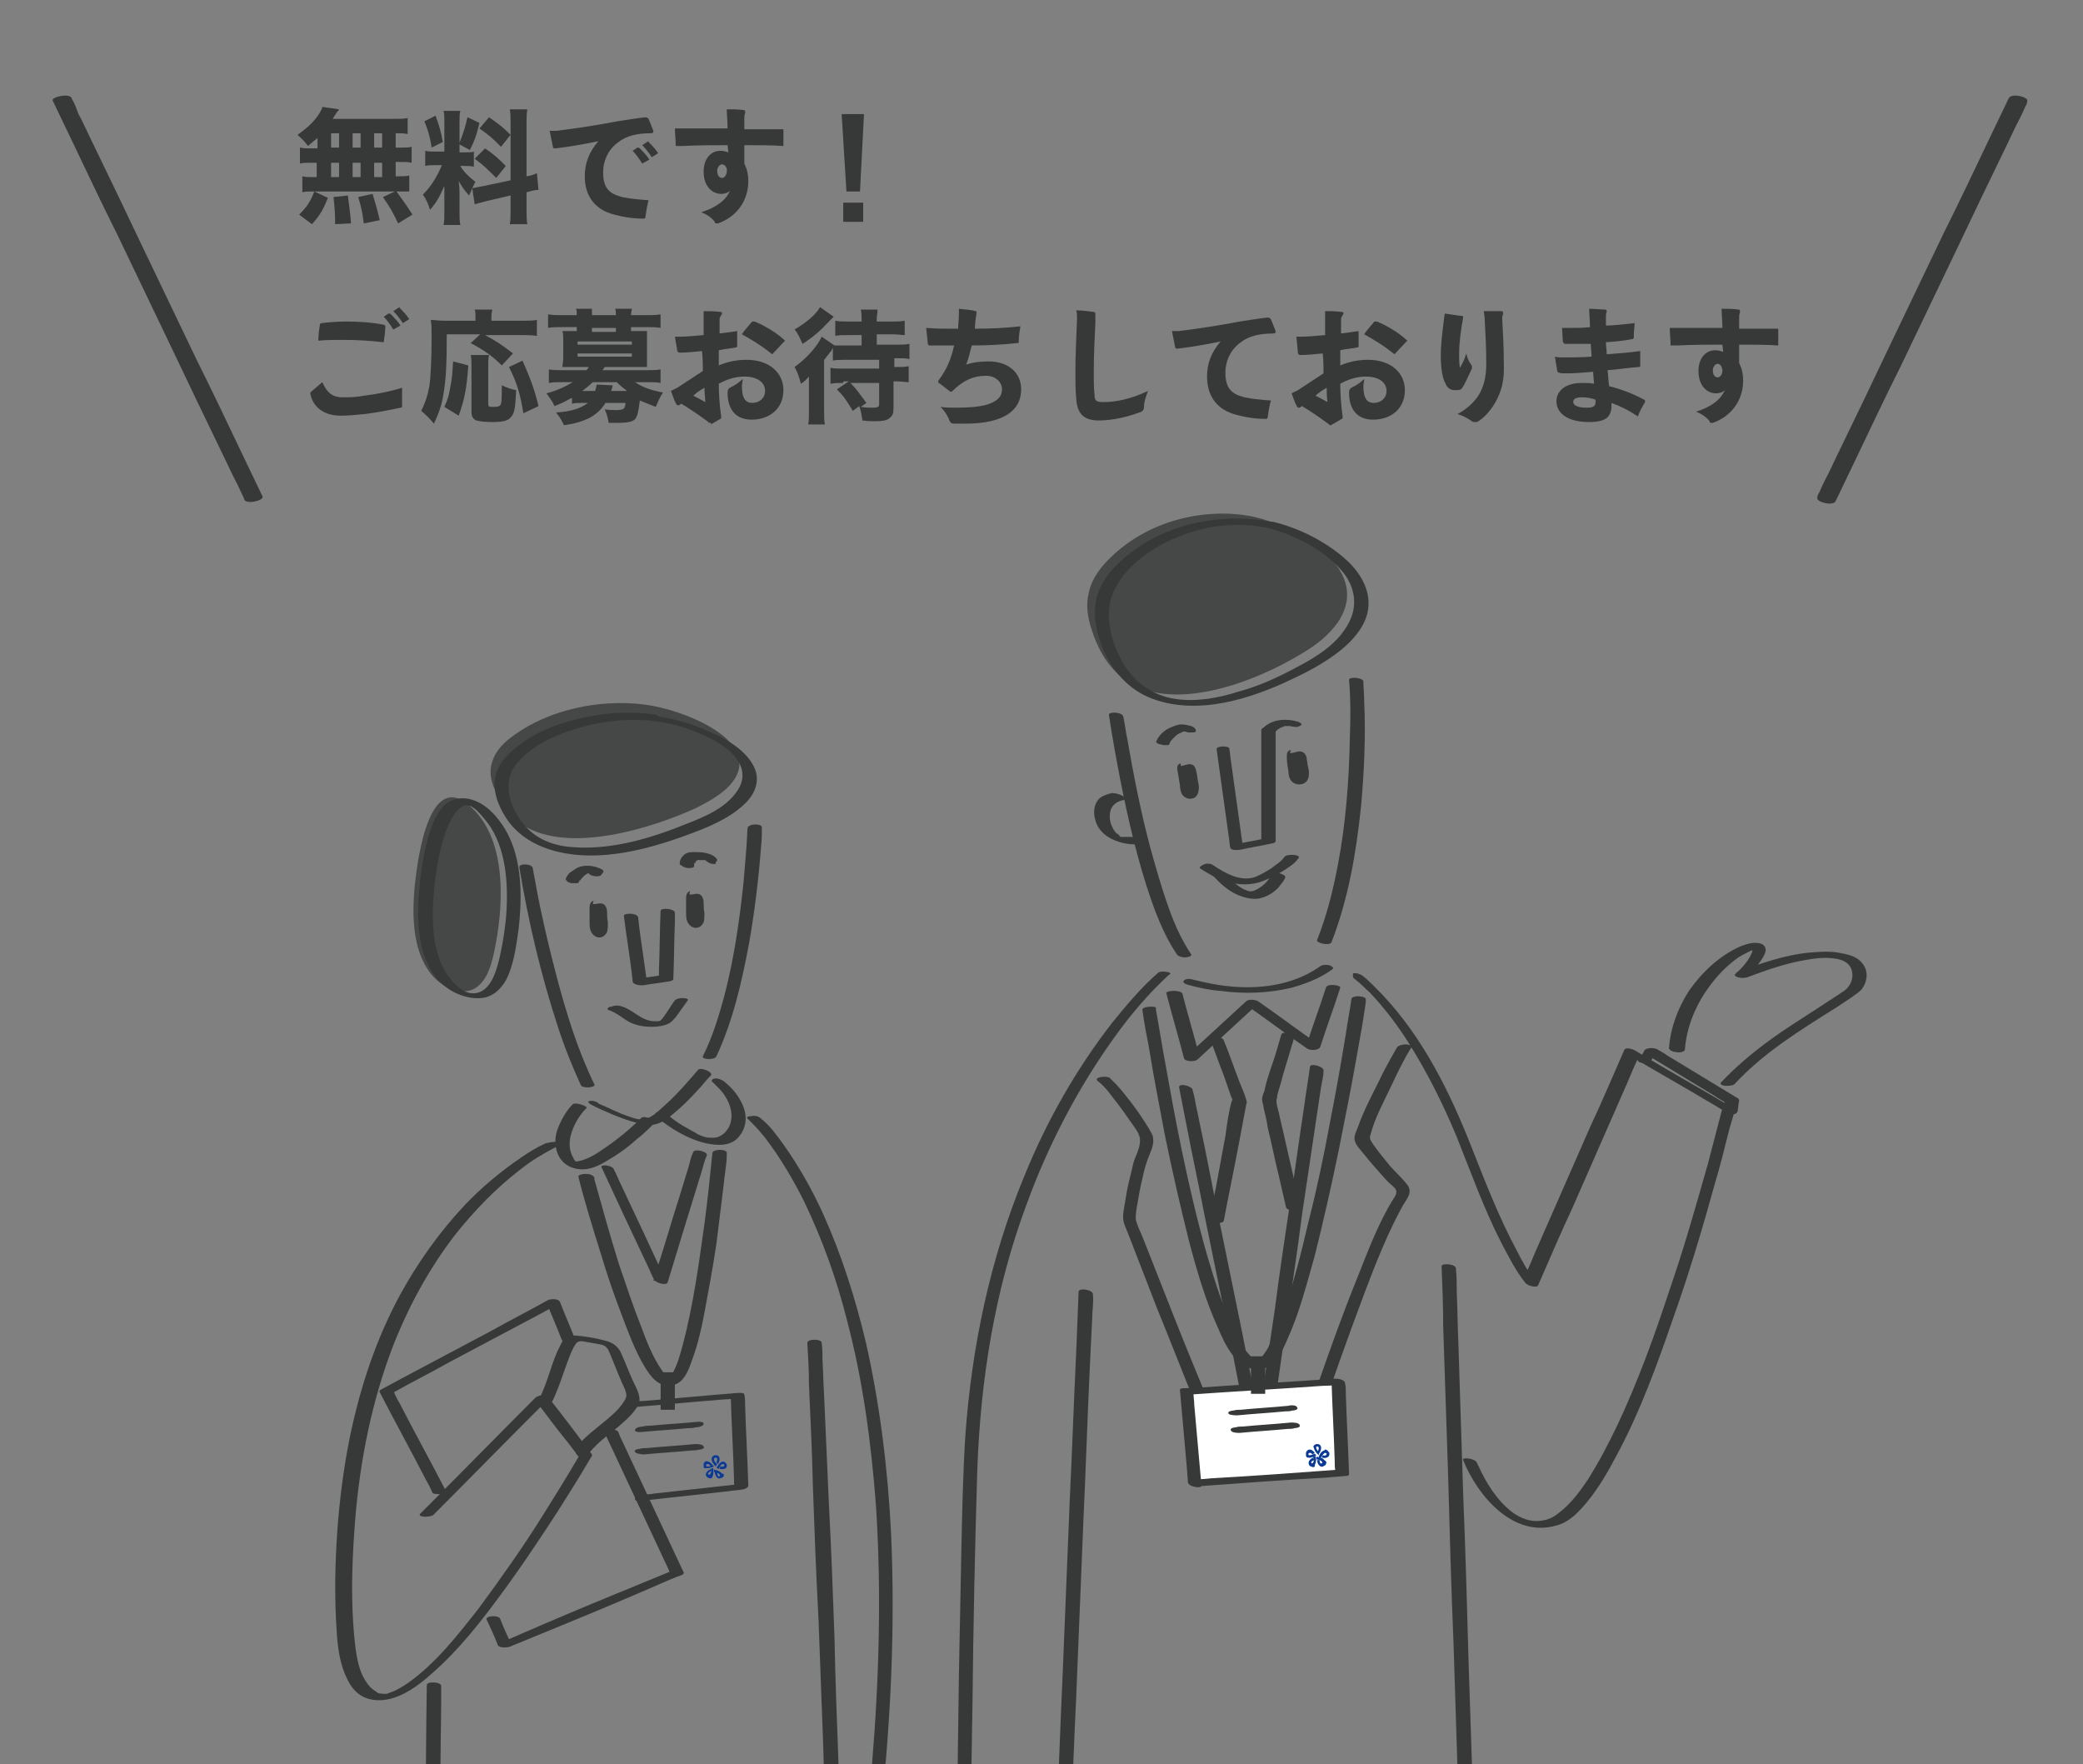 <?xml version="1.0" encoding="utf-8"?>
<!-- Generator: Adobe Illustrator 23.1.1, SVG Export Plug-In . SVG Version: 6.00 Build 0)  -->
<svg version="1.1" id="レイヤー_1" xmlns="http://www.w3.org/2000/svg" xmlns:xlink="http://www.w3.org/1999/xlink" x="0px"
	 y="0px" viewBox="0 0 261.1 221.1" style="enable-background:new 0 0 261.1 221.1;" xml:space="preserve">
<rect x="0" y="0" width="261.1" height="221.1" fill="#808080" stroke="none"/>
<style type="text/css">
	.st0{fill:#373838;}
	.st1{opacity:0.8;}
	.st2{fill:none;stroke:#373838;stroke-width:1.779;stroke-miterlimit:10;}
	.st3{fill:#0B3A94;}
	.st4{fill:#FFFFFF;}
</style>
<g>
	<g>
		<path class="st0" d="M158.1,65.2c-6.6-0.9-13.9,1.1-18.5,6c-1.2,1.3-2.1,2.8-2.3,4.6c-0.2,1.8,0.2,3.7,0.9,5.4
			c1.2,2.9,3.3,5.3,6.3,6.4c5.7,2.1,12.3,0,17.5-2.5c4.3-2,11.4-6,9.1-11.7c-0.9-2.2-2.8-3.8-4.8-5.1c-2-1.3-4.3-2.3-6.7-2.9
			C159.2,65.4,158.7,65.3,158.1,65.2c-0.2,0-0.9-0.1-0.9,0.3c0,0.3,0.7,0.4,0.8,0.5c1.9,0.3,3.9,1.1,5.6,2c1.9,1,3.8,2.4,5.1,4.2
			c1.2,1.8,1.4,3.9,0.4,5.8c-1.3,2.6-4,4.3-6.5,5.6c-2.4,1.3-4.8,2.4-7.4,3.1c-2.5,0.8-5.3,1.3-7.9,0.9c-2.7-0.4-5-2-6.4-4.3
			c-1.7-2.8-2.7-6.6-1.1-9.6c1.6-3.1,5-5.3,8.1-6.5c3.2-1.3,6.7-1.7,10.1-1.2c0.2,0,0.9,0.1,0.9-0.3C159,65.4,158.3,65.3,158.1,65.2
			z"/>
	</g>
</g>
<g>
	<g>
		<path class="st0" d="M152.5,93.9c0.5,3.6,1,7.2,1.5,10.8c0.1,0.5,0.1,1,0.2,1.5c0.1,0.5,1.1,0.3,1.3,0.3c1.3-0.3,2.7-0.5,4-0.8
			c0.1,0,0.4-0.1,0.4-0.3c0-4.1,0-8.2,0-12.2c0-0.6,0-1.2,0-1.7c0-0.5-1.8-0.5-1.8,0c0,4.1,0,8.2,0,12.2c0,0.6,0,1.2,0,1.7
			c0.1-0.1,0.3-0.2,0.4-0.3c-1.3,0.3-2.7,0.5-4,0.8c0.4,0.1,0.9,0.2,1.3,0.3c-0.5-3.6-1-7.2-1.5-10.8c-0.1-0.5-0.1-1-0.2-1.5
			C154.2,93.4,152.4,93.5,152.5,93.9L152.5,93.9z"/>
	</g>
</g>
<g>
	<path class="st0" d="M161.7,94.4c0.5,0,1-0.3,1.4-0.2c0.5,0.1,0.7,0.6,0.7,1c0.1,0.4,0.1,0.8,0.2,1.1c0.1,0.4,0.1,0.8,0,1.2
		s-0.5,0.8-1,0.8c-0.5,0.1-1-0.2-1.2-0.5s-0.3-0.7-0.3-1.1c-0.1-0.6-0.2-1.2-0.2-1.8c0-0.4,0-0.8,0.5-0.9"/>
</g>
<g>
	<path class="st0" d="M148,96c0.4,0,0.9-0.3,1.3-0.2c0.5,0.1,0.6,0.6,0.7,1.1c0.1,0.4,0.1,0.8,0.2,1.2c0.1,0.4,0.1,0.8,0,1.2
		c-0.1,0.4-0.4,0.8-0.9,0.8c-0.4,0.1-0.9-0.2-1.1-0.5s-0.3-0.8-0.3-1.2c-0.1-0.6-0.2-1.2-0.3-1.8c-0.1-0.4,0-0.9,0.4-0.9"/>
</g>
<g>
	<g>
		<path class="st0" d="M162.8,90.5c-1.5-0.5-3.5-0.4-4.6,0.9c-0.1,0.1,0,0.2,0.1,0.3c0.1,0.1,0.4,0.2,0.5,0.2c0.2,0,0.5,0.1,0.7,0
			c0.1,0,0.3-0.1,0.4-0.2c0.1-0.1,0.2-0.2,0.3-0.3c0,0,0.1-0.1,0,0c0,0,0,0,0,0c0.1,0,0.1-0.1,0.2-0.1c0.1-0.1,0.2-0.1,0.4-0.2
			c0,0,0.1,0,0,0c-0.1,0,0,0,0,0c0.1,0,0.1,0,0.2-0.1c0.1,0,0.1,0,0.2,0c0,0-0.1,0,0,0c0,0,0.1,0,0.1,0c0,0,0.1,0,0.1,0
			c0,0,0.1,0,0,0c-0.1,0,0.1,0,0.1,0c0.1,0,0.2,0-0.1,0c0,0,0.1,0,0.1,0c0,0,0.1,0,0.1,0c0.1,0-0.1,0-0.1,0c0,0,0.2,0,0.2,0
			c0.1,0-0.2-0.1-0.1,0c0,0,0.1,0,0.1,0c0.4,0.1,0.9,0.2,1.2,0C163.4,90.8,163,90.6,162.8,90.5L162.8,90.5z"/>
	</g>
</g>
<g>
	<g>
		<path class="st0" d="M149.9,91.6c0-0.3-0.3-0.5-0.6-0.6c-0.4-0.1-0.8-0.2-1.2-0.2c-0.5,0-0.9,0.2-1.4,0.4
			c-0.7,0.3-1.4,0.9-1.7,1.6c-0.1,0.1-0.1,0.2,0,0.3c0.1,0.1,0.3,0.2,0.5,0.2c0.2,0.1,0.5,0.1,0.7,0.1c0.1,0,0.4,0,0.4-0.2
			c0.1-0.3,0.3-0.5,0.5-0.7c0.1-0.1,0.2-0.2,0.3-0.3c0,0,0.1,0,0.1-0.1c0,0,0.1,0,0,0c0.1,0,0.1-0.1,0.2-0.1
			c0.1-0.1,0.3-0.1,0.4-0.2c0.1,0,0.1-0.1,0.2-0.1c0,0-0.1,0,0,0c0,0,0.1,0,0.1,0c0.1,0,0.2,0,0.2-0.1c0,0,0.1,0,0.1,0
			c0,0-0.1,0,0,0c0,0,0.2,0,0,0c-0.1,0-0.1,0,0,0c0.1,0,0,0-0.1,0c-0.1,0-0.5-0.1-0.5-0.3c0.1,0.3,0.5,0.4,0.8,0.5
			c0.2,0,0.4,0,0.6,0C149.7,91.8,149.9,91.8,149.9,91.6L149.9,91.6z"/>
	</g>
</g>
<g>
	<g>
		<path class="st0" d="M161,107.4c-0.4,0.6-1.1,1-1.6,1.4c-0.6,0.4-1.3,0.8-2,1.1c-1.9,0.7-3.9-0.5-5.4-1.5c-0.3-0.2-0.9-0.2-1.2,0
			c-0.2,0.1-0.6,0.3-0.3,0.5c1,0.6,1.9,1.2,3,1.5c1.4,0.5,2.9,0.6,4.3,0.2c1-0.3,1.9-0.8,2.8-1.3c0.8-0.5,1.7-1,2.2-1.8
			C163,107.1,161.3,107,161,107.4L161,107.4z"/>
	</g>
</g>
<g>
	<g>
		<path class="st0" d="M139,89.6c0.4,2.7,0.9,5.4,1.4,8c1,5.1,2.2,10.3,3.9,15.2c0.8,2.3,1.8,4.7,3.2,6.8c0.2,0.3,0.7,0.4,1.1,0.4
			c0.1,0,0.9-0.1,0.7-0.4c-1.2-1.8-2.1-3.8-2.8-5.8c-0.9-2.5-1.6-5-2.3-7.5c-1.2-4.5-2.1-9.1-2.9-13.7c-0.2-0.9-0.3-1.9-0.5-2.8
			C140.6,89.2,138.9,89.2,139,89.6L139,89.6z"/>
	</g>
</g>
<g>
	<g>
		<path class="st0" d="M169.1,85.2c0.2,2.4,0.2,4.8,0.1,7.3c-0.1,5.3-0.5,10.7-1.5,15.9c-0.6,3.2-1.4,6.4-2.6,9.4
			c-0.2,0.4,1.6,0.8,1.8,0.3c2.1-5.4,3.1-11.2,3.7-17c0.4-4.4,0.6-8.8,0.4-13.2c0-0.8-0.1-1.7-0.1-2.5
			C170.8,84.9,169.1,84.8,169.1,85.2L169.1,85.2z"/>
	</g>
</g>
<g>
	<g>
		<path class="st0" d="M152.1,109.8c0.8,0.9,1.8,1.8,2.9,2.3c0.9,0.4,2,0.7,2.9,0.5c0.9-0.2,1.7-0.7,2.3-1.3
			c0.3-0.4,0.7-0.8,0.9-1.3c0.2-0.4-1.5-0.9-1.7-0.4c-0.2,0.4-0.5,0.8-0.8,1.1c-0.3,0.3-0.7,0.6-1.1,0.8c-0.2,0.1-0.4,0.2-0.6,0.2
			c0,0-0.3,0.1-0.2,0c-0.1,0-0.1,0-0.2,0c0.1,0,0.1,0,0,0c0.2,0-0.3-0.1,0,0c-0.1,0-0.2-0.1-0.3-0.1c0.1,0-0.1-0.1-0.2-0.1
			c-0.1,0-0.2-0.1-0.2-0.1c-0.4-0.2-0.8-0.5-1.1-0.8c-0.3-0.3-0.7-0.6-1-0.9c-0.3-0.3-0.8-0.4-1.2-0.4
			C152.3,109.4,151.9,109.5,152.1,109.8L152.1,109.8z"/>
	</g>
</g>
<g>
	<g>
		<path class="st0" d="M148.8,123.4c1.4,0.4,2.8,0.7,4.2,0.8c3,0.4,6,0.3,8.9-0.4c1.8-0.5,3.6-1.2,5.1-2.3c0.3-0.2-0.1-0.4-0.3-0.5
			c-0.3-0.1-0.9-0.1-1.2,0.1c-4.2,3-9.8,3.1-14.6,2c-0.4-0.1-0.9-0.2-1.3-0.3c-0.3-0.1-0.9-0.2-1.2,0.1
			C148.2,123.1,148.5,123.3,148.8,123.4L148.8,123.4z"/>
	</g>
</g>
<g>
	<g>
		<path class="st0" d="M146.2,124.5c0.7,2.7,1.5,5.4,2.2,8.1c0.1,0.5,1.4,0.5,1.7,0.2c2.5-2.3,5-4.6,7.5-6.9c-0.5,0-1,0-1.5,0
			c2.6,1.8,5.1,3.7,7.7,5.5c0.4,0.3,1.5,0.3,1.7-0.2c0.8-2.5,1.7-4.9,2.5-7.4c0.1-0.3-1.6-0.6-1.8,0c-0.8,2.5-1.7,4.9-2.5,7.4
			c0.6-0.1,1.1-0.1,1.7-0.2c-2.6-1.8-5.1-3.7-7.7-5.5c-0.3-0.2-1.2-0.3-1.5,0c-2.5,2.3-5,4.6-7.5,6.9c0.6,0.1,1.1,0.1,1.7,0.2
			c-0.7-2.7-1.5-5.4-2.2-8.1C147.8,124,146,124.2,146.2,124.5L146.2,124.5z"/>
	</g>
</g>
<g>
	<g>
		<path class="st0" d="M151.7,130.3c0.6,1.5,1.1,3,1.7,4.5c0.3,0.9,0.6,1.7,0.9,2.6c0.1,0.2,0.2,0.4,0.2,0.5c0-0.2,0,0-0.1,0.1
			c-0.4,1.4-0.6,2.9-0.8,4.4c-0.4,2.2-0.8,4.3-1.2,6.5c-0.3,1.3-0.5,2.6-0.8,4c-0.1,0.4,1.7,0.6,1.8,0.1c0.6-3.2,1.3-6.5,1.9-9.7
			c0.3-1.6,0.6-3.2,0.9-4.8c0.1-0.3,0.1-0.4,0-0.7c-0.2-0.7-0.5-1.4-0.8-2.1c-0.7-1.8-1.3-3.6-2-5.3
			C153.2,129.8,151.5,129.8,151.7,130.3L151.7,130.3z"/>
	</g>
</g>
<g>
	<g>
		<path class="st0" d="M160.6,129.7c-0.4,1.4-0.8,2.8-1.3,4.2c-0.3,0.9-0.6,1.8-0.8,2.8c-0.1,0.3-0.3,0.7-0.3,1.1
			c0,0.3,0.2,0.8,0.2,1.1c0.2,0.8,0.4,1.6,0.5,2.4c0.5,2,0.9,4.1,1.4,6.1c0.3,1.3,0.6,2.6,0.9,3.9c0.1,0.6,1.9,0.4,1.8,0
			c-0.7-3.1-1.4-6.1-2.1-9.2c-0.2-0.9-0.4-1.7-0.6-2.6c-0.1-0.5-0.3-1-0.3-1.5c0-0.2,0.1-0.4,0.1-0.7c0.2-0.8,0.5-1.6,0.7-2.5
			c0.5-1.7,1-3.3,1.5-5C162.4,129.4,160.7,129.2,160.6,129.7L160.6,129.7z"/>
	</g>
</g>
<g>
	<g>
		<path class="st0" d="M147.8,136.3c0.3,1.5,0.6,3.1,0.9,4.6c0.7,3.7,1.5,7.3,2.2,11c0.9,4.4,1.8,8.8,2.7,13.2
			c0.8,3.8,1.5,7.7,2.3,11.5c0.3,1.3,0.5,2.5,0.8,3.8c0.1,0.6,0.2,1.2,0.4,1.8c0,0,0,0.1,0,0.1c0.1,0.4,1.6,0.9,1.7,0.4
			c0.2-1.6,0.5-3.2,0.7-4.8c0.6-3.9,1.1-7.7,1.7-11.6c0.7-4.7,1.4-9.3,2-14c0.6-4,1.2-8.1,1.8-12.1c0.2-1.3,0.4-2.6,0.6-4
			c0.1-0.6,0.3-1.3,0.3-1.9c0,0,0-0.1,0-0.1c0.1-0.5-1.6-1-1.7-0.5c-0.2,1.6-0.5,3.2-0.7,4.8c-0.6,3.9-1.1,7.7-1.7,11.6
			c-0.7,4.7-1.4,9.3-2,14c-0.6,4-1.2,8.1-1.8,12.1c-0.2,1.3-0.4,2.6-0.6,4c-0.1,0.6-0.3,1.3-0.3,1.9c0,0,0,0.1,0,0.1
			c0.6,0.1,1.1,0.3,1.7,0.4c-0.3-1.5-0.6-3.1-0.9-4.6c-0.7-3.7-1.5-7.3-2.2-11c-0.9-4.4-1.8-8.8-2.7-13.2c-0.8-3.8-1.5-7.7-2.3-11.5
			c-0.3-1.3-0.5-2.5-0.8-3.8c-0.1-0.6-0.2-1.2-0.4-1.8c0,0,0-0.1,0-0.1C149.4,136.1,147.7,135.7,147.8,136.3L147.8,136.3z"/>
	</g>
</g>
<g>
	<g>
		<path class="st0" d="M145.2,121.9c-2.2,1.9-4,4.1-5.8,6.3c-4.5,5.8-8.2,12.3-11,19.2c-4.3,10.4-6.6,21.4-7.4,32.6
			c-0.3,4.8-0.4,9.7-0.5,14.5c-0.1,5.1-0.2,10.2-0.3,15.3c-0.1,6.8-0.2,13.6-0.2,20.3c0,0.1,0,0.2,0,0.3c0,0.4,0.9,0.4,1.1,0.4
			c3.4-0.1,6.8-0.2,10.2-0.3c0.2,0,0.8-0.1,0.6-0.4c-0.1-0.3-0.8-0.3-1.1-0.3c-3.4,0.1-6.8,0.2-10.2,0.3c0.4,0.1,0.7,0.3,1.1,0.4
			c0-5.7,0.1-11.4,0.2-17c0.1-9.7,0.3-19.4,0.6-29.2c0.4-11.4,2.2-22.7,6.2-33.4c2.7-7.4,6.4-14.5,11-20.9c2-2.8,4.3-5.5,6.8-7.8
			c0.1-0.1,0,0,0,0C147.3,121.9,145.6,121.6,145.2,121.9L145.2,121.9z"/>
	</g>
</g>
<g>
	<g>
		<path class="st0" d="M135.2,161.9c-0.1,2.5-0.2,5.1-0.3,7.6c-0.3,6.1-0.5,12.2-0.8,18.3c-0.3,7.4-0.6,14.7-0.9,22.1
			c-0.3,6.4-0.5,12.7-0.8,19.1c-0.1,2.1-0.2,4.2-0.3,6.2c0,1-0.2,2-0.1,3c0,0,0,0.1,0,0.1c0,0.5,1,0.5,1.3,0.5
			c1.7-0.1,3.4-0.3,5.1-0.4c4.1-0.3,8.2-0.6,12.2-1c4.9-0.4,9.8-0.8,14.7-1.2c4.3-0.3,8.5-0.7,12.8-1c2.1-0.2,4.2-0.3,6.2-0.5
			c0,0,0.1,0,0.1,0c0.1,0,0.5,0,0.5-0.2c-0.1-2.5-0.2-5-0.2-7.5c-0.2-6-0.4-12.1-0.6-18.1c-0.2-7.3-0.4-14.5-0.7-21.8
			c-0.2-6.3-0.4-12.6-0.6-18.9c-0.1-2.1-0.1-4.2-0.2-6.2c0-1,0-2-0.1-2.9c0,0,0-0.1,0-0.1c0-0.6-1.8-0.7-1.8-0.3
			c0.1,2.5,0.2,5,0.2,7.5c0.2,6,0.4,12.1,0.6,18.1c0.2,7.3,0.4,14.5,0.7,21.8c0.2,6.3,0.4,12.6,0.6,18.9c0.1,2.1,0.1,4.2,0.2,6.2
			c0,0.6,0,1.3,0.1,1.9c0,0.3,0,0.7,0,1c0,0,0,0.1,0,0.1c0.2-0.1,0.3-0.2,0.5-0.2c-1.7,0.1-3.4,0.3-5.1,0.4c-4.1,0.3-8.2,0.6-12.2,1
			c-4.9,0.4-9.8,0.8-14.7,1.2c-4.3,0.3-8.5,0.7-12.8,1c-1.4,0.1-2.8,0.2-4.2,0.3c-0.7,0.1-1.3,0.1-2,0.2c0,0-0.1,0-0.1,0
			c0.4,0.2,0.8,0.3,1.3,0.5c0.1-2.5,0.2-5.1,0.3-7.6c0.3-6.1,0.5-12.2,0.8-18.3c0.3-7.4,0.6-14.7,0.9-22.1
			c0.3-6.4,0.5-12.7,0.8-19.1c0.1-2.1,0.2-4.2,0.3-6.2c0-1,0.2-2,0.1-3c0,0,0-0.1,0-0.1C136.9,161.6,135.2,161.4,135.2,161.9
			L135.2,161.9z"/>
	</g>
</g>
<g>
	<g>
		<path class="st0" d="M169.8,122.7c0.8,0.6,1.2,1.1,1.9,1.7c1.8,1.9,3.4,4,4.8,6.2c2.4,3.8,4.4,7.8,6.1,11.9
			c1.8,4.5,3.4,9,5.6,13.3c0.9,1.7,1.8,3.5,3,5c0.2,0.3,1.4,0.7,1.6,0.3c1.4-3.2,2.8-6.5,4.3-9.7c2.3-5.2,4.5-10.3,6.8-15.5
			c0.5-1.2,1-2.4,1.6-3.6c-0.5,0-0.9,0-1.4-0.1c3.5,2.1,7.1,4.1,10.6,6.2c0.5,0.3,1,0.6,1.5,0.9c-0.1-0.1-0.2-0.3-0.3-0.4
			c-0.6,2.3-1.2,4.6-1.8,6.9c-1.5,5.3-3,10.6-4.8,15.8c-1.9,5.8-4,11.6-6.6,17.1c-1.1,2.3-2.3,4.6-3.7,6.8c-1,1.5-2.2,3.1-3.7,4.2
			c-0.6,0.5-1.3,0.8-2.1,0.9c-1.4,0.2-2.6-0.3-3.7-1.1c-1.9-1.5-3.2-3.6-4.2-5.8c-0.1-0.1-0.1-0.3-0.2-0.4c-0.2-0.5-1.9-0.7-1.7-0.3
			c1.8,4.5,6.3,9.8,11.7,8.2c1.6-0.4,2.8-1.7,3.8-2.9c1.5-1.8,2.7-3.9,3.8-6c2.9-5.4,5-11.2,7-17c2-5.6,3.7-11.3,5.3-17.1
			c0.6-2,1.1-4,1.6-6c0.2-0.9,0.6-2,0.8-2.9c0,0,0-0.1,0-0.1c0-0.2-0.2-0.3-0.3-0.4c-3.5-2.1-7.1-4.1-10.6-6.2
			c-0.5-0.3-1-0.6-1.5-0.9c-0.3-0.2-1.2-0.5-1.4-0.1c-1.4,3.2-2.8,6.5-4.3,9.7c-2.3,5.2-4.5,10.3-6.8,15.5c-0.5,1.2-1,2.4-1.6,3.6
			c0.5,0.1,1.1,0.2,1.6,0.3c-0.9-1.2-1.7-2.6-2.4-4c-2.2-4.1-3.9-8.5-5.6-12.8c-2.7-6.9-6.1-13.8-11.2-19.2
			c-0.8-0.8-1.6-1.7-2.5-2.4c-0.3-0.2-0.8-0.4-1.2-0.3C169.6,122.3,169.5,122.5,169.8,122.7L169.8,122.7z"/>
	</g>
</g>
<g>
	<g>
		<path class="st0" d="M154.5,182.2C154.4,182.1,154.5,182.2,154.5,182.2c0,0-0.1-0.1-0.1-0.1c-0.1-0.1-0.2-0.2-0.2-0.4
			c-0.2-0.4-0.4-0.8-0.6-1.2c-0.6-1.4-1.2-2.7-1.8-4.1c-1.6-3.8-3.2-7.7-4.7-11.5c-1.3-3.3-2.6-6.6-3.9-9.9c-0.3-0.7-0.6-1.3-0.8-2
			c-0.1-0.4,0-1.1,0.1-1.7c0.2-1.2,0.4-2.4,0.7-3.6c0.2-1,0.5-2.1,0.9-3c0.3-0.7,0.6-1.5,0.4-2.3c-0.1-0.3-0.3-0.6-0.4-0.8
			c-1.2-2-2.6-3.9-4.1-5.6c-0.3-0.3-0.6-0.6-0.9-0.9c-0.4-0.3-2.1-0.1-1.5,0.4c0.8,0.6,1.4,1.4,2,2.2c0.8,1,1.5,2,2.2,3
			c0.4,0.6,1.1,1.4,1.1,2.2c0,0.8-0.3,1.5-0.6,2.2c-0.2,0.5-0.3,0.9-0.4,1.4c-0.3,1.2-0.6,2.4-0.8,3.7c-0.1,0.8-0.4,1.9-0.3,2.7
			c0.1,0.6,0.4,1.2,0.6,1.7c1.2,3.1,2.4,6.2,3.6,9.3c1.6,3.9,3.1,7.8,4.7,11.7c0.6,1.5,1.3,3,1.9,4.5c0.4,0.8,0.7,1.7,1.2,2.4
			c0.1,0.1,0.1,0.2,0.2,0.2c0.3,0.2,0.8,0.2,1.2,0.1C154.3,182.6,154.8,182.4,154.5,182.2L154.5,182.2z"/>
	</g>
</g>
<g>
	<g>
		<path class="st0" d="M164.6,180.4c2-6.2,4.2-12.4,6.5-18.5c1.4-3.7,2.9-7.5,4.8-10.9c0.5-0.8,1.2-1.6,0.5-2.5
			c-0.7-0.9-1.5-1.6-2.2-2.4c-0.7-0.9-1.5-1.8-2.1-2.7c-0.3-0.5-0.5-0.7-0.3-1.2c0.5-2,1.6-4,2.5-5.9c0.8-1.7,1.6-3.4,2.6-5
			c0.2-0.3-0.5-0.4-0.7-0.4c-0.3,0-0.9,0.1-1.1,0.4c-0.8,1.4-1.6,2.8-2.3,4.3c-0.9,1.8-1.9,3.7-2.6,5.7c-0.2,0.5-0.5,1.1-0.4,1.6
			c0.1,0.6,0.8,1.3,1.2,1.8c0.8,1,1.6,1.9,2.4,2.8c0.3,0.3,0.6,0.7,1,1c0.2,0.2,0.5,0.4,0.6,0.7c0.1,0.4-0.1,0.7-0.3,1
			c-2,3.2-3.3,6.8-4.7,10.3c-1.7,4.2-3.2,8.4-4.7,12.7c-0.8,2.4-1.7,4.8-2.5,7.3C162.7,181,164.4,180.9,164.6,180.4L164.6,180.4z"/>
	</g>
</g>
<g>
	<g>
		<path class="st0" d="M207,132.9c0.2-0.4,0.4-0.8,0.7-1.1c-0.5,0.1-1.1,0.1-1.6,0.2c3,1.8,5.9,3.6,8.9,5.4c0.4,0.3,0.8,0.5,1.3,0.8
			c0-0.1-0.1-0.1-0.1-0.2c-0.1,0.5-0.1,0.9-0.2,1.4c-0.1,0.4,1.7,0.5,1.8-0.1c0.1-0.5,0.1-0.9,0.2-1.4c0-0.1-0.1-0.1-0.1-0.2
			c-3-1.8-5.9-3.6-8.9-5.4c-0.4-0.3-0.8-0.5-1.3-0.8c-0.4-0.2-1.4-0.2-1.6,0.2c-0.2,0.4-0.4,0.8-0.7,1.1
			C205,133.3,206.7,133.4,207,132.9L207,132.9z"/>
	</g>
</g>
<g>
	<g>
		<path class="st0" d="M211.2,131.5c0.3-3.7,2.1-7.1,4.7-9.8c0.6-0.6,1.3-1.2,2-1.7c0.7-0.4,1.4-0.8,2.2-1.1c0.1,0,0.3,0,0.3-0.1
			c-0.2,0-0.4,0-0.7,0c0,0,0,0,0,0c0,0,0,0,0,0c-0.1,0.2,0,0.4-0.1,0.6c-0.4,1-1.3,2-2.1,2.7c-0.2,0.2,0.3,0.4,0.4,0.4
			c0.3,0.1,0.7,0.1,1.1,0c2.4-0.9,4.9-1.8,7.5-2.2c1-0.2,2.1-0.3,3.1-0.2c1,0.1,1.9,0.3,2.4,1.2c0.5,1.1,0,2.4-1,3
			c-1.1,0.7-2.1,1.4-3.2,2.1c-2,1.3-4.1,2.6-6,4c-2.2,1.6-4.2,3.3-6.1,5.3c-0.2,0.3,0.5,0.4,0.6,0.4c0.3,0,0.8,0,1.1-0.2
			c3.7-4,8.3-6.8,12.9-9.7c0.6-0.4,1.2-0.8,1.8-1.2c0.5-0.4,1.1-0.7,1.4-1.2c0.6-0.9,0.7-2.2-0.1-3.1c-0.7-0.9-1.9-1.1-3-1.3
			c-1.2-0.2-2.4-0.1-3.6,0c-3.2,0.3-6.2,1.4-9.2,2.5c0.5,0.1,1,0.2,1.5,0.4c0.8-0.8,1.6-1.7,2.1-2.7c0.2-0.5,0.2-1-0.4-1.3
			c-0.9-0.3-1.8,0-2.6,0.3c-2.7,1.2-4.8,3.2-6.5,5.6c-1.4,2.2-2.3,4.6-2.5,7.2C209.4,132,211.2,132.1,211.2,131.5L211.2,131.5z"/>
	</g>
</g>
<g>
	<g>
		<path class="st0" d="M136.5,241c0,0.9,0.1,1.8,0.1,2.7c0.1,2.4,0.2,4.8,0.3,7.2c0.1,3.6,0.3,7.1,0.4,10.7c0.2,4.3,0.3,8.7,0.5,13
			c0.2,4.8,0.4,9.6,0.6,14.3c0.2,4.8,0.4,9.6,0.6,14.4c0.2,4.5,0.3,9,0.5,13.4c0.1,3.8,0.3,7.6,0.4,11.4c0.1,2.7,0.2,5.5,0.3,8.2
			c0,1.3,0.1,2.6,0.1,3.9c0,0.1,0,0.1,0,0.2c0,0.5,1.8,0.6,1.8,0.2c0-0.9-0.1-1.8-0.1-2.7c-0.1-2.4-0.2-4.8-0.3-7.2
			c-0.1-3.6-0.3-7.1-0.4-10.7c-0.2-4.3-0.3-8.7-0.5-13c-0.2-4.8-0.4-9.6-0.6-14.3c-0.2-4.8-0.4-9.6-0.6-14.4
			c-0.2-4.5-0.3-9-0.5-13.4c-0.1-3.8-0.3-7.6-0.4-11.4c-0.1-2.7-0.2-5.5-0.3-8.2c0-1.3-0.1-2.6-0.1-3.9c0-0.1,0-0.1,0-0.2
			C138.3,240.7,136.5,240.6,136.5,241L136.5,241z"/>
	</g>
</g>
<g>
	<g>
		<path class="st0" d="M158.9,243.1c0,0.9-0.1,1.7-0.1,2.6c-0.1,2.4-0.2,4.8-0.3,7.1c-0.1,3.5-0.3,7-0.4,10.5
			c-0.2,4.3-0.3,8.6-0.5,12.9c-0.2,4.7-0.3,9.4-0.5,14.1c-0.2,4.7-0.3,9.5-0.5,14.2c-0.2,4.4-0.3,8.8-0.5,13.3
			c-0.1,3.7-0.3,7.5-0.4,11.2c-0.1,2.7-0.2,5.4-0.3,8.1c0,0.8-0.1,1.7-0.1,2.5c0,0.4-0.1,0.9,0,1.3c0,0.1,0,0.1,0,0.2
			c0.1-0.1,0.2-0.1,0.3-0.2c-3.4,0.2-6.7,0.4-10.1,0.6c-0.5,0-1,0.1-1.5,0.1c-0.4,0-0.4,0.3-0.1,0.5c0.3,0.3,0.8,0.3,1.2,0.3
			c3.4-0.2,6.7-0.4,10.1-0.6c0.5,0,1-0.1,1.5-0.1c0.1,0,0.3-0.1,0.3-0.2c0-0.9,0.1-1.7,0.1-2.6c0.1-2.4,0.2-4.8,0.3-7.1
			c0.1-3.5,0.3-7,0.4-10.5c0.2-4.3,0.3-8.6,0.5-12.9c0.2-4.7,0.3-9.4,0.5-14.1c0.2-4.7,0.3-9.5,0.5-14.2c0.2-4.4,0.3-8.8,0.5-13.3
			c0.1-3.7,0.3-7.5,0.4-11.2c0.1-2.7,0.2-5.4,0.3-8.1c0-1.3,0.1-2.5,0.1-3.8c0-0.1,0-0.1,0-0.2C160.6,243,158.9,242.7,158.9,243.1
			L158.9,243.1z"/>
	</g>
</g>
<g>
	<g>
		<path class="st0" d="M181.3,237.4c-0.1,0.9-0.2,1.9-0.3,2.8c-0.2,2.5-0.5,5-0.7,7.5c-0.3,3.7-0.7,7.4-1,11.1
			c-0.4,4.5-0.8,9-1.2,13.6c-0.4,5-0.9,9.9-1.3,14.9c-0.5,5-0.9,10-1.4,15.1c-0.4,4.7-0.8,9.3-1.3,14c-0.4,3.9-0.7,7.9-1.1,11.8
			c-0.3,2.8-0.5,5.7-0.8,8.5c-0.1,0.9-0.2,1.8-0.2,2.7c0,0.4-0.2,0.9-0.1,1.4c0,0.1,0,0.1,0,0.2c0.2-0.1,0.3-0.1,0.5-0.2
			c-4,0.1-8.1,0.1-12.1,0.2c-0.6,0-1.2,0-1.7,0c0.4,0.2,0.8,0.4,1.2,0.6c0-0.9,0-1.8,0-2.6c0-2.4,0-4.7,0.1-7.1
			c0-3.5,0.1-7,0.1-10.5c0-4.3,0.1-8.6,0.1-12.9c0-4.7,0.1-9.4,0.1-14.1c0-4.7,0.1-9.5,0.1-14.2c0-4.4,0.1-8.9,0.1-13.3
			c0-3.7,0.1-7.5,0.1-11.2c0-2.7,0-5.4,0.1-8c0-1.3,0-2.6,0-3.8c0-0.1,0-0.1,0-0.2c0-0.6-1.7-0.8-1.7-0.4c0,0.9,0,1.8,0,2.6
			c0,2.4,0,4.7-0.1,7.1c0,3.5-0.1,7-0.1,10.5c0,4.3-0.1,8.6-0.1,12.9c0,4.7-0.1,9.4-0.1,14.1c0,4.7-0.1,9.5-0.1,14.2
			c0,4.4-0.1,8.9-0.1,13.3c0,3.7-0.1,7.5-0.1,11.2c0,2.7,0,5.4-0.1,8c0,1.3,0,2.6,0,3.8c0,0.1,0,0.1,0,0.2c0,0.5,0.9,0.6,1.2,0.6
			c4-0.1,8.1-0.1,12.1-0.2c0.6,0,1.2,0,1.7,0c0.1,0,0.5,0,0.5-0.2c0.1-0.9,0.2-1.9,0.3-2.8c0.2-2.5,0.5-5,0.7-7.5
			c0.3-3.7,0.7-7.4,1-11.1c0.4-4.5,0.8-9,1.2-13.6c0.4-5,0.9-9.9,1.3-14.9c0.5-5,0.9-10,1.4-15.1c0.4-4.7,0.8-9.3,1.3-14
			c0.4-3.9,0.7-7.9,1.1-11.8c0.3-2.8,0.5-5.7,0.8-8.5c0.1-1.3,0.3-2.7,0.4-4c0-0.1,0-0.1,0-0.2C183.1,237.2,181.3,236.9,181.3,237.4
			L181.3,237.4z"/>
	</g>
</g>
<g>
	<g>
		<path class="st0" d="M139.4,99.4c-0.5,0.1-1.1,0.3-1.5,0.6c-0.8,0.7-0.9,1.8-0.6,2.8c0.5,1.9,2.5,2.8,4.3,3c0.4,0,0.9,0.1,1.3,0
			c0.3,0,0.4-0.3,0.2-0.5c-0.3-0.2-0.8-0.4-1.2-0.4c-0.1,0-0.2,0-0.2,0c-0.1,0-0.2,0-0.2,0c0,0-0.2,0-0.1,0c0.2,0-0.1,0-0.1,0
			c-0.1,0-0.3,0-0.4,0c0,0-0.1,0-0.1,0c-0.1,0,0.2,0,0.1,0c-0.1,0-0.2,0-0.2,0c-0.1,0-0.1,0-0.2,0c0.3,0,0.1,0,0,0c0,0-0.1,0-0.1,0
			c-0.2-0.1,0.2,0.1,0.1,0c-0.1,0-0.2-0.1-0.2-0.1c0,0,0.2,0.1,0.1,0c0,0-0.1,0-0.1-0.1c0,0-0.1,0-0.1-0.1c-0.1,0,0.1,0.1,0,0
			c-0.1-0.1-0.1-0.1-0.2-0.1c0,0-0.1-0.1-0.1-0.1c0.1,0.1,0,0,0,0c-0.3-0.3-0.4-0.6-0.6-1c-0.3-0.8-0.3-1.9,0.3-2.5
			c0.3-0.3,0.5-0.4,0.8-0.5c0.1,0,0.2-0.1,0.3-0.1c0.2,0-0.2,0,0,0c0.1,0,0.3,0,0.3-0.2c0-0.1-0.1-0.3-0.2-0.3
			C140.3,99.5,139.7,99.4,139.4,99.4L139.4,99.4z"/>
	</g>
</g>
<g>
	<g>
		<path class="st0" d="M172.2,344c3,0.2,6,0.4,9,0.6c1.3,0.1,3.1,0.1,3.9,1.3c0.7,1.1,0.3,2.6-0.4,3.6c-0.8,1.2-2.2,1.8-3.6,2.2
			c-1.6,0.5-3.3,0.7-4.9,0.9c-3.3,0.5-6.8,0.9-10-0.1c-2.8-0.9-5.5-3.2-5.8-6.3c0-0.4-1.6-0.8-1.6-0.2c0.3,3.1,2.9,5.3,5.6,6.6
			c3.5,1.6,7.5,1.5,11.2,1c1.9-0.2,3.8-0.5,5.7-0.9c1.6-0.4,3.3-0.9,4.5-2.1c0.9-1,1.5-2.5,1.1-3.8c-0.5-1.5-2.1-2.2-3.6-2.5
			c-1.9-0.4-4-0.4-5.9-0.6c-2-0.1-4-0.3-5.9-0.4c-0.3,0-0.6,0.1-0.4,0.4C171.3,343.9,171.9,344,172.2,344L172.2,344z"/>
	</g>
</g>
<g>
	<g>
		<path class="st0" d="M140.3,344.4c-2.4,0-4.8,0.1-7.2,0.1c-1.2,0-2.5,0-3.7,0.1c-1,0-2,0-3,0.2c-1.6,0.3-3.2,1.2-3.2,3
			c-0.1,1.7,1,3.1,2.3,4c1.6,1.1,3.6,1.6,5.5,2c1.6,0.3,3.2,0.5,4.8,0.6c3.4,0.1,6.9,0,10.3-0.6c1.8-0.3,3.5-1,4.7-2.4
			c1.2-1.3,1.9-2.9,2.2-4.7c0.1-0.5-1.5-0.9-1.6-0.5c-0.4,2.9-2.1,5.5-5,6.4c-1.3,0.4-2.8,0.5-4.2,0.7c-1.6,0.1-3.3,0.2-4.9,0.2
			c-3.1,0-6.3-0.2-9.3-1.3c-1.5-0.6-2.8-1.6-3.2-3.3c-0.3-1.7,0.8-3,2.4-3.4c1-0.2,2-0.2,3-0.2c1.2,0,2.4,0,3.6-0.1
			c2.5,0,5-0.1,7.5-0.1c0.3,0,0.4-0.3,0.1-0.4C141.2,344.5,140.7,344.4,140.3,344.4L140.3,344.4z"/>
	</g>
</g>
<g>
	<g>
		<path class="st0" d="M123.8,233.2c-0.1,2.5-0.1,5.1-0.2,7.6c0,1.2-0.1,2.5-0.1,3.7c0,1.1,0.3,1.8,1.2,2.5c1.7,1.4,3.5,2.8,5.5,3.9
			c1.4,0.8,4.4,1.7,4.7-0.7c0.3-2.6-0.1-5.4-0.9-8c-0.2-0.6-1.9-0.4-1.8-0.1c0.6,2,0.9,4,0.9,6.1c0,0.5,0,0.9,0,1.4
			c0,0.4,0,1-0.3,1.4c-0.1,0.1-0.1,0.1,0,0.1c-0.1,0-0.2-0.1-0.2-0.1c-0.2-0.1-0.4-0.2-0.6-0.3c-0.5-0.2-0.9-0.5-1.4-0.8
			c-0.8-0.5-1.6-1.1-2.3-1.6c-0.8-0.6-1.7-1.2-2.3-1.9c-0.7-0.7-0.6-1.7-0.6-2.6c0-1.1,0.1-2.1,0.1-3.2c0.1-2.5,0.1-4.9,0.2-7.4
			C125.6,232.8,123.8,232.7,123.8,233.2L123.8,233.2z"/>
	</g>
</g>
<g>
	<g>
		<path class="st0" d="M81.6,89.5c-3.2-0.4-6.4-0.1-9.5,0.7c-2.9,0.7-5.8,2-8,4c-1.1,1-2,2.2-2.1,3.8c-0.1,1.5,0.5,3,1.3,4.3
			c1.5,2.5,4.1,3.9,6.8,4.5c5.2,1.2,11-0.3,15.9-2.1c2.5-0.9,5.3-2,7.3-3.9c1.4-1.3,2.1-3.1,1.1-4.9c-1.1-2-3.4-3.3-5.5-4.2
			c-2.2-1-4.6-1.7-7.1-2c-0.2,0-0.8-0.1-0.7,0.2c0,0.3,0.8,0.5,1,0.5c1.8,0.2,3.6,0.7,5.3,1.4c1.7,0.7,3.5,1.6,4.7,3
			c1.1,1.3,1.3,2.8,0.4,4.2c-1.4,2.2-4,3.3-6.3,4.2c-4.4,1.8-9.3,3.3-14.1,3c-2.3-0.1-4.6-0.8-6.2-2.6c-1.9-2.1-3.1-5.4-1.2-7.8
			c1.9-2.4,5.1-3.8,8-4.6c3.1-0.9,6.4-1.2,9.6-0.8c0.3,0,0.6-0.1,0.4-0.4C82.6,89.6,81.9,89.5,81.6,89.5z"/>
	</g>
</g>
<g>
	<g>
		<path class="st0" d="M78.2,114.8c0.3,2.4,0.7,4.8,1,7.2c0,0.3,0.1,0.7,0.1,1c0.1,0.5,1,0.5,1.3,0.5c1.1-0.2,2.2-0.3,3.3-0.5
			c0.1,0,0.5-0.1,0.5-0.3c0.1-2.4,0.1-4.9,0.2-7.3c0-0.3,0-0.7,0-1c0-0.5-1.8-0.7-1.8-0.2c-0.1,2.4-0.1,4.9-0.2,7.3c0,0.3,0,0.7,0,1
			c0.2-0.1,0.3-0.2,0.5-0.3c-1.1,0.2-2.2,0.3-3.3,0.5c0.4,0.2,0.9,0.3,1.3,0.5c-0.3-2.4-0.7-4.8-1-7.2c0-0.3-0.1-0.7-0.1-1
			C79.9,114.4,78.2,114.4,78.2,114.8L78.2,114.8z"/>
	</g>
</g>
<g>
	<path class="st0" d="M74.3,113.3c0.4,0.1,0.9-0.2,1.3,0c0.4,0.2,0.5,0.7,0.5,1.1c0,0.4,0,0.8,0.1,1.2c0,0.4,0,0.8-0.1,1.2
		c-0.2,0.4-0.5,0.7-1,0.7c-0.4,0-0.8-0.3-1-0.7c-0.2-0.4-0.2-0.8-0.2-1.2c0-0.6,0-1.2,0-1.8c0-0.4,0.1-0.8,0.5-0.9"/>
</g>
<g>
	<path class="st0" d="M86.4,112.1c0.4,0.1,0.9-0.2,1.3,0c0.4,0.2,0.5,0.7,0.5,1.1c0,0.4,0,0.8,0.1,1.2c0,0.4,0,0.8-0.1,1.2
		c-0.2,0.4-0.5,0.7-1,0.7c-0.4,0-0.8-0.3-1-0.7c-0.2-0.4-0.2-0.8-0.2-1.2c0-0.6,0-1.2,0-1.8c0-0.4,0.1-0.8,0.5-0.9"/>
</g>
<g>
	<g>
		<path class="st0" d="M65.1,108.7c1.1,6.7,2.7,13.5,4.8,19.9c0.8,2.5,1.8,5,2.9,7.4c0.2,0.5,2,0.3,1.7-0.1
			c-2.1-4.3-3.5-8.9-4.7-13.4c-1-3.8-1.9-7.6-2.6-11.4c-0.1-0.7-0.3-1.5-0.4-2.2C66.8,108.2,65,108.2,65.1,108.7L65.1,108.7z"/>
	</g>
</g>
<g>
	<g>
		<path class="st0" d="M93.7,103.8c-0.1,2.3-0.3,4.5-0.5,6.8c-0.5,4.8-1.2,9.6-2.4,14.2c-0.7,2.6-1.5,5.2-2.7,7.6
			c-0.2,0.4,1.5,0.5,1.7,0c2.1-4.5,3.2-9.4,4.1-14.2c0.7-4,1.2-8.1,1.5-12.1c0.1-0.8,0.1-1.6,0.1-2.4
			C95.5,103.2,93.8,103.2,93.7,103.8L93.7,103.8z"/>
	</g>
</g>
<g>
	<g>
		<path class="st0" d="M52.6,111.2c-0.5,4.6-0.3,11,4.6,13.3c1.1,0.5,2.5,0.8,3.7,0.5c1.1-0.3,1.9-1.1,2.5-2.1
			c1-1.9,1.3-4.3,1.6-6.4c0.5-4.3,0.5-9.5-2.1-13.2c-1-1.5-2.5-2.9-4.3-3.2c-1.4-0.2-2.6,0.3-3.4,1.4c-1,1.4-1.5,3.2-1.9,4.9
			C53,107.9,52.7,109.5,52.6,111.2c-0.1,0.5,1.7,0.8,1.8,0.3c0.3-2.6,0.7-5.4,1.7-7.8c0.4-1,1-2.2,2-2.7c0.2-0.1,0.3-0.1,0.5-0.1
			c0,0,0,0,0,0c0.1,0.1,0.2,0.1,0.3,0.1c0.7,0.3,1.2,0.9,1.7,1.5c2.7,3,3.1,7.6,2.9,11.5c-0.1,1.9-0.4,3.8-0.8,5.7
			c-0.4,1.7-1.1,4.8-3.4,4.8c-1.2,0-2.2-1-2.9-1.9c-0.8-1-1.3-2.1-1.6-3.3c-0.7-2.5-0.6-5.1-0.4-7.7
			C54.4,110.9,52.6,110.7,52.6,111.2z"/>
	</g>
</g>
<g>
	<g>
		<path class="st0" d="M76.3,126.6c0.9,0.3,1.6,0.9,2.4,1.4c0.9,0.5,1.9,0.7,3,0.7c0.7,0,1.5-0.1,2.1-0.4c0.4-0.2,0.6-0.5,0.9-0.8
			c0.5-0.7,1-1.4,1.5-2.1c0.2-0.3-0.6-0.3-0.7-0.3c-0.4,0-0.8,0.1-1,0.4c-0.4,0.6-0.8,1.2-1.2,1.8c-0.1,0.1-0.2,0.3-0.3,0.4
			c-0.1,0.1-0.1,0.1-0.2,0.2c0,0,0,0-0.1,0.1c-0.1,0-0.1,0.1,0,0c0,0,0,0,0,0c0.3-0.1,0.4-0.1,0.2-0.1c-0.1,0-0.3,0.1-0.4,0.1
			c-0.2,0-0.4,0-0.6,0c-1.6-0.1-2.6-1.5-4.1-1.9c-0.4-0.1-0.8-0.1-1.2,0.1C76.4,126.1,75.9,126.5,76.3,126.6L76.3,126.6z"/>
	</g>
</g>
<g>
	<g>
		<path class="st0" d="M74,138.4c0.9,0.5,1.9,0.9,2.8,1.3c1.5,0.6,3.1,1.2,4.7,1.3c1.1,0,2.1-0.7,2.9-1.4c1.1-0.9,2.1-1.9,3-2.9
			c0.6-0.6,1.1-1.3,1.7-1.9c0.4-0.4-1.3-1.1-1.6-0.7c-1.2,1.4-2.4,2.8-3.8,4.1c-0.8,0.7-1.6,1.6-2.6,2c-0.9,0.4-2.3-0.3-3.2-0.6
			c-0.7-0.3-1.4-0.6-2-0.9c-0.2-0.1-0.5-0.2-0.7-0.3c-0.1,0-0.5-0.3-0.1-0.1c-0.3-0.2-0.8-0.4-1.2-0.3C73.6,138,73.8,138.3,74,138.4
			L74,138.4z"/>
	</g>
</g>
<g>
	<g>
		<path class="st0" d="M71.8,138.4c-0.9,0.9-1.6,2.2-2,3.4c-0.5,1.7,0,3.8,1.8,4.5c1.5,0.6,3,0.1,4.3-0.7c1.4-0.8,2.7-1.7,3.9-2.8
			c0.8-0.6,1.5-1.3,2.2-2c0.4-0.4-1.2-1-1.6-0.7c-1.5,1.5-3.1,2.8-4.9,4c-1,0.7-2.2,1.4-3.4,1.5c-0.2,0,0.1,0-0.1,0
			c-0.2,0,0.2,0,0,0c-0.1,0,0.1,0.1,0.1,0c0.1,0.1,0.1,0.1,0-0.1c0,0-0.2-0.2-0.2-0.3c-0.5-0.8-0.6-1.8-0.4-2.7c0.3-1.3,1-2.6,2-3.6
			C73.8,138.7,72.2,138.1,71.8,138.4L71.8,138.4z"/>
	</g>
</g>
<g>
	<g>
		<path class="st0" d="M82.3,140c1.8,1.5,4,2.8,6.2,3.3c1.4,0.3,3.1,0.4,4.1-0.8c1.1-1.3,1.1-2.9,0.3-4.4c-0.5-1-1.3-1.9-2.2-2.6
			c-0.3-0.2-0.8-0.4-1.2-0.3c-0.3,0.1-0.4,0.3-0.1,0.5c0,0,0,0,0,0c0.1,0.1-0.1-0.1,0,0c0.1,0.1,0.3,0.3,0.4,0.4
			c0.4,0.4,0.8,0.8,1.1,1.3c0.7,1.1,1.1,2.5,0.5,3.8c-0.3,0.6-0.8,1.1-1.4,1.3c-0.2,0.1-0.5,0.1-0.6,0.1c-0.1,0-0.3,0-0.4,0
			c0.2,0-0.1,0-0.1,0c0,0-0.3-0.1-0.2,0c-0.4-0.1-1.1-0.3-1.5-0.6c-0.5-0.3-1.1-0.6-1.6-0.9c-0.7-0.4-1.3-0.9-2-1.4
			c-0.3-0.2-0.8-0.4-1.2-0.3C82.1,139.5,82.1,139.7,82.3,140L82.3,140z"/>
	</g>
</g>
<g>
	<g>
		<path class="st0" d="M75.4,146.3c1.9,4.1,3.8,8.2,5.8,12.4c0.3,0.6,0.5,1.2,0.8,1.7c0.2,0.4,1.6,0.8,1.7,0.3
			c1.4-4.6,2.8-9.2,4.2-13.7c0.2-0.7,0.4-1.5,0.7-2.2c0.2-0.4-1.5-0.9-1.7-0.4c-0.3,0.6-0.4,1.2-0.6,1.9c-0.4,1.3-0.8,2.6-1.2,3.9
			c-0.9,2.8-1.7,5.6-2.6,8.4c-0.2,0.6-0.4,1.3-0.6,1.9c0.6,0.1,1.2,0.2,1.7,0.3c-1.9-4.1-3.8-8.2-5.8-12.4c-0.3-0.6-0.5-1.2-0.8-1.7
			C76.9,146,75.2,145.9,75.4,146.3L75.4,146.3z"/>
	</g>
</g>
<g>
	<g>
		<path class="st0" d="M68.4,143.3c-1.1,0.5-2.1,1.1-3.1,1.8c-2.5,1.7-4.9,3.7-7,5.9c-3.2,3.4-5.9,7.2-8.1,11.2
			c-3,5.5-5,11.5-6.3,17.7c-0.8,3.9-1.3,7.8-1.6,11.7c-0.3,4.2-0.4,8.5-0.1,12.8c0.1,2,0.4,4.2,1.3,6c0.5,1.1,1.3,2.1,2.6,2.5
			c3,0.9,6-1.3,8.1-3.2c3.2-2.8,5.9-6.2,8.4-9.6c2.6-3.5,5-7.1,7.4-10.8c1.4-2.2,2.7-4.3,4-6.5c0.1-0.1,0.1-0.2,0.2-0.3
			c0-0.1,0-0.1,0-0.2c-1.8-2.4-3.6-4.8-5.5-7.2c-0.3-0.4-1.3-0.2-1.6,0.1c-4.2,4.2-8.4,8.5-12.6,12.7c-0.6,0.6-1.2,1.2-1.8,1.8
			c-0.5,0.5,1.2,0.5,1.6,0.2c4.2-4.2,8.4-8.5,12.6-12.7c0.6-0.6,1.2-1.2,1.8-1.8c-0.5,0-1.1,0-1.6,0.1c1.3,1.7,2.6,3.5,4,5.2
			c0.3,0.4,0.7,0.9,1,1.3c0.1,0.2,0.3,0.5,0.5,0.6c0,0,0-0.2,0-0.2c0,0,0,0.1,0,0.1c-0.1,0-0.1,0.2-0.2,0.3
			c-1.4,2.4-2.9,4.8-4.4,7.2c-2.5,4-5.2,7.8-8,11.6c-2.6,3.3-5.3,6.8-8.8,9.3c-0.6,0.4-1.2,0.8-1.9,1.1c-0.1,0-0.2,0.1-0.2,0.1
			c0.1-0.1,0,0-0.1,0c-0.2,0.1-0.3,0.1-0.5,0.2c-0.1,0,0.2,0-0.1,0c-0.1,0-0.1,0-0.2,0c-0.2,0,0.1,0,0,0c-0.1,0-0.2,0-0.2,0
			c-0.1,0,0.2,0,0,0c0,0-0.3,0-0.1,0c0.2,0-0.5-0.1-0.2,0c-0.4-0.1-0.3-0.1-0.6-0.3c-0.5-0.3-0.9-0.7-1.2-1.2
			c-1.1-1.6-1.3-3.8-1.5-5.7c-0.4-4.3-0.3-8.7,0-13c0.5-7.7,1.9-15.4,4.6-22.7c2-5.3,4.7-10.3,8.1-14.7c2.4-3,5.1-5.8,8.1-8.1
			c1.5-1.2,2.9-2,4.6-2.9c0.1,0,0.1-0.1,0.2-0.1c0.3-0.1,0.2-0.4,0-0.5C69.3,143.1,68.8,143.2,68.4,143.3L68.4,143.3z"/>
	</g>
</g>
<g>
	<g>
		<path class="st0" d="M75.8,179.6c2.4,5.1,4.8,10.3,7.2,15.4c0.3,0.7,0.7,1.4,1,2.2c0.1-0.1,0.2-0.2,0.2-0.3c-2.4,1-4.9,2-7.3,3
			c-3.9,1.6-7.7,3.2-11.6,4.9c-0.9,0.4-1.8,0.8-2.7,1.1c0.5,0.1,1,0.1,1.5,0.2c-0.5-1.1-1-2.1-1.4-3.2c-0.2-0.5-1.9-0.4-1.7,0.1
			c0.5,1.1,1,2.1,1.4,3.2c0.2,0.4,1.2,0.3,1.5,0.2c2.4-1,4.9-2,7.3-3c3.9-1.6,7.7-3.2,11.6-4.9c0.9-0.4,1.8-0.8,2.7-1.1
			c0.1-0.1,0.3-0.2,0.2-0.3c-2.4-5.1-4.8-10.3-7.2-15.4c-0.3-0.7-0.7-1.4-1-2.2C77.3,179,75.6,179.1,75.8,179.6L75.8,179.6z"/>
	</g>
</g>
<g>
	<g>
		<path class="st0" d="M55.9,186.9c-1.9-3.7-3.9-7.3-5.8-11c-0.3-0.5-0.6-1.1-0.8-1.6c0,0.1-0.1,0.2-0.1,0.3c2.3-1.3,4.7-2.5,7-3.8
			c3.8-2,7.5-4,11.3-6c0.9-0.5,1.7-0.9,2.6-1.4c-0.5-0.1-1.1-0.1-1.6-0.2c0.6,1.6,1.3,3.1,1.9,4.7c0.2,0.5,1.9,0.4,1.7,0
			c-0.6-1.6-1.3-3.1-1.9-4.7c-0.2-0.5-1.3-0.4-1.6-0.2c-2.3,1.3-4.7,2.5-7,3.8c-3.8,2-7.5,4-11.3,6c-0.9,0.5-1.7,0.9-2.6,1.4
			c-0.1,0.1-0.2,0.2-0.1,0.3c1.9,3.7,3.9,7.3,5.8,11c0.3,0.5,0.6,1.1,0.8,1.6C54.4,187.4,56.1,187.3,55.9,186.9L55.9,186.9z"/>
	</g>
</g>
<g>
	<g>
		<path class="st0" d="M69.2,175.7c0.8-1.6,1.3-3.3,1.9-4.9c0.3-0.8,0.6-1.7,1.1-2.4c0.3-0.4,0.8-0.3,1.3-0.2
			c0.6,0.1,1.1,0.2,1.7,0.3c0.5,0.1,0.7,0.2,1,0.6c0.2,0.4,0.4,0.9,0.6,1.4c0.4,1,0.8,2,1.2,2.9c0.2,0.4,0.4,0.8,0.5,1.3
			c0.1,0.5-0.3,1-0.6,1.4c-0.5,0.7-1.1,1.2-1.8,1.8c-1.4,1.2-2.9,2.2-4,3.7c-0.2,0.3,1.3,1.1,1.7,0.6c1.2-1.6,2.9-2.6,4.3-3.9
			c0.7-0.6,1.4-1.3,1.9-2.2c0.5-1-0.3-2.2-0.7-3.1c-0.5-1.1-0.9-2.2-1.4-3.3c-0.4-1-1.2-1.5-2.2-1.7c-1.1-0.3-2.3-0.5-3.5-0.6
			c-0.4,0-0.9,0-1.2,0.2c-0.4,0.2-0.6,0.7-0.8,1.1c-1.1,2.1-1.5,4.5-2.6,6.6C67.3,175.6,69,176.2,69.2,175.7L69.2,175.7z"/>
	</g>
</g>
<g>
	<g>
		<path class="st0" d="M101.2,168.3c0.1,1.7,0.2,3.5,0.2,5.2c0.2,4.3,0.4,8.6,0.5,13c0.2,5.5,0.4,11,0.7,16.5
			c0.2,5.4,0.4,10.7,0.6,16.1c0.1,3.8,0.2,7.6,0.3,11.5c0,0.3,0,0.6,0,0.9c0.3-0.1,0.6-0.2,0.9-0.3c-1.7,0-3.3,0-5,0
			c-4,0-8,0.1-12,0.1c-4.8,0-9.7,0.1-14.5,0.1c-4.2,0-8.4,0.1-12.5,0.1c-1.4,0-2.7,0-4.1,0c-0.6,0-1.3,0-2,0c0,0-0.1,0-0.1,0
			c0.3,0.1,0.6,0.3,0.9,0.4c0.1-6,0.1-12,0.2-18c0-0.9,0-1.7,0-2.6c0-0.5-1.8-0.6-1.8-0.1c-0.1,6-0.1,12-0.2,18c0,0.9,0,1.7,0,2.6
			c0,0.3,0.7,0.4,0.9,0.4c1.7,0,3.3,0,5,0c4,0,8-0.1,12-0.1c4.8,0,9.7-0.1,14.5-0.1c4.2,0,8.4-0.1,12.5-0.1c2,0,4.1,0,6.1-0.1
			c0,0,0.1,0,0.1,0c0.2,0,0.9,0,0.9-0.3c0-3.5-0.1-7.1-0.2-10.6c-0.2-5.2-0.4-10.5-0.5-15.7c-0.2-5.6-0.4-11.1-0.7-16.7
			c-0.2-4.5-0.4-9.1-0.6-13.6c-0.1-1.5-0.1-2.9-0.2-4.4c0-0.7,0-1.4-0.1-2.1c0,0,0-0.1,0-0.1C103,167.8,101.2,167.8,101.2,168.3
			L101.2,168.3z"/>
	</g>
</g>
<g>
	<g>
		<path class="st0" d="M93.8,140.3C93.7,140.2,93.7,140.2,93.8,140.3c0.2,0.2,0.3,0.3,0.5,0.5c0.6,0.6,1.1,1.2,1.6,1.8
			c1.9,2.5,3.5,5.2,4.9,8c2.3,4.8,4.1,9.8,5.4,15c2,7.6,3,15.3,3.6,23.1c0.7,10.8,0.4,21.7-0.5,32.5c-0.1,1.6-0.3,3.1-0.5,4.7
			c0.1-0.1,0.2-0.1,0.3-0.2c-1.2,0.1-2.5,0.1-3.7,0.2c-0.4,0-0.4,0.3-0.1,0.5c0.3,0.3,0.8,0.3,1.2,0.3c1.2-0.1,2.5-0.1,3.7-0.2
			c0.1,0,0.3-0.1,0.3-0.2c1.2-11.3,1.7-22.7,1.2-34c-0.4-8.1-1.4-16.3-3.2-24.2c-1.3-5.4-3-10.8-5.3-15.9c-1.4-3.1-3.1-6.1-5.1-8.9
			c-0.8-1.1-1.6-2.2-2.6-3c-0.1,0-0.1-0.1-0.1-0.1c-0.3-0.3-0.8-0.4-1.2-0.3C93.6,139.9,93.5,140.1,93.8,140.3L93.8,140.3z"/>
	</g>
</g>
<g>
	<g>
		<path class="st0" d="M56.1,234.8c-0.3,2-0.5,4-0.8,6.1c-0.7,4.8-1.3,9.7-2,14.5c-0.8,5.8-1.6,11.7-2.4,17.5
			c-0.7,5.1-1.4,10.1-2,15.2c-0.2,1.7-0.4,3.3-0.7,5c-0.1,0.5-0.1,1-0.2,1.6c0,0.3-0.1,0.6-0.1,0.8c0,0,0,0.1,0,0.1
			c0,0.1,0.2,0.2,0.3,0.2c1.4,0.5,2.9,1,4.4,1.5c3.7,1.1,7.5,2.1,11.2,2.9c4.9,1,9.9,1.8,15,2.1c5.3,0.3,10.6,0.1,15.8-1
			c4.9-1.1,9.8-3,13.7-6.3c0.5-0.4,0.9-0.8,1.4-1.3c0.5-0.5-1.2-0.6-1.6-0.2c-3.5,3.4-7.9,5.6-12.7,6.9c-4.9,1.3-10,1.6-15,1.4
			c-4.9-0.2-9.8-0.9-14.6-1.8c-3.8-0.8-7.5-1.7-11.2-2.8c-1.2-0.4-2.4-0.7-3.5-1.1c-0.5-0.2-1.1-0.5-1.6-0.6c0,0,0,0-0.1,0
			c0.1,0.1,0.2,0.2,0.3,0.2c0.3-2,0.5-4,0.8-6.1c0.7-4.8,1.3-9.7,2-14.5c0.8-5.8,1.6-11.7,2.4-17.5c0.7-5.1,1.4-10.1,2-15.2
			c0.2-1.7,0.4-3.3,0.7-5c0.1-0.5,0.1-1,0.2-1.6c0-0.3,0.1-0.6,0.1-0.8c0,0,0-0.1,0-0.1C57.9,234.2,56.1,234.2,56.1,234.8
			L56.1,234.8z"/>
	</g>
</g>
<g>
	<g>
		<path class="st0" d="M102.6,235.2c0.2,1.8,0.3,3.6,0.5,5.4c0.4,4.4,0.8,8.8,1.2,13.1c0.5,5.3,0.9,10.6,1.4,15.8
			c0.4,4.6,0.8,9.2,1.2,13.7c0.1,1.5,0.3,3,0.4,4.5c0.1,0.7,0,1.5,0.2,2.1c0,0,0,0.1,0,0.1c0,0.5,1.8,0.4,1.8-0.1
			c-0.2-1.8-0.3-3.6-0.5-5.4c-0.4-4.4-0.8-8.8-1.2-13.1c-0.5-5.3-0.9-10.6-1.4-15.8c-0.4-4.6-0.8-9.2-1.2-13.7
			c-0.1-1.5-0.3-3-0.4-4.5c-0.1-0.7,0-1.5-0.2-2.1c0,0,0-0.1,0-0.1C104.3,234.5,102.5,234.7,102.6,235.2L102.6,235.2z"/>
	</g>
</g>
<g>
	<g>
		<path class="st0" d="M69.7,302.6c0.6,4.6,1.1,9.1,1.7,13.7c0.9,7.2,1.8,14.5,2.7,21.7c0.2,1.7,0.4,3.3,0.6,5
			c0.1,0.5,1.8,0.3,1.8-0.2c-0.6-4.6-1.1-9.1-1.7-13.7c-0.9-7.2-1.8-14.5-2.7-21.7c-0.2-1.7-0.4-3.3-0.6-5
			C71.4,301.9,69.6,302.1,69.7,302.6L69.7,302.6z"/>
	</g>
</g>
<g>
	<g>
		<path class="st0" d="M81.4,304.1c0,4.5-0.1,9.1-0.1,13.6c-0.1,7.2-0.1,14.5-0.2,21.7c0,1.7,0,3.3,0,5c0,0.5,1.8,0.4,1.8-0.2
			c0-4.5,0.1-9.1,0.1-13.6c0.1-7.2,0.1-14.5,0.2-21.7c0-1.7,0-3.3,0-5C83.2,303.4,81.4,303.5,81.4,304.1L81.4,304.1z"/>
	</g>
</g>
<g>
	<g>
		<path class="st0" d="M93.7,302.8c-0.8,4.6-1.6,9.3-2.5,13.9c-1.3,7.3-2.6,14.6-3.9,21.9c-0.3,1.7-0.6,3.3-0.9,5
			c-0.1,0.6,1.6,0.4,1.7-0.1c0.8-4.6,1.6-9.3,2.5-13.9c1.3-7.3,2.6-14.6,3.9-21.9c0.3-1.7,0.6-3.3,0.9-5
			C95.5,302.2,93.8,302.3,93.7,302.8L93.7,302.8z"/>
	</g>
</g>
<g>
	<g>
		<path class="st0" d="M78.5,345.7c-1.2,1.5-2.8,2.8-4.5,3.7c-0.8,0.4-1.6,0.8-2.5,0.9c-0.3,0-0.7,0.1-1,0c-0.1,0-0.1,0-0.2-0.1
			c-0.1,0-0.2-0.2-0.3-0.3c0.1,0.1,0.1,0.1,0.2,0.2c-0.2-0.8,0.7-1.3,1.2-1.7c0.7-0.4,1.3-0.9,1.8-1.5c1.2-1.2,2.2-2.4,3.2-3.8
			c0.2-0.3-1.3-1.1-1.7-0.6c-1,1.4-2.1,2.7-3.3,3.9c-0.6,0.5-1.2,1-1.8,1.4c-0.6,0.4-1.3,1-1.2,1.7c0.1,0.6,1.1,1.1,1.6,1.3
			c0.7,0.3,1.4,0.4,2.1,0.3c1.4-0.1,2.8-0.7,4-1.4c1.5-0.9,2.8-2,3.9-3.4C80.5,346,78.8,345.4,78.5,345.7L78.5,345.7z"/>
	</g>
</g>
<g>
	<g>
		<path class="st0" d="M69.4,348c-2.8,1.2-5.5,2.7-8.1,4.4c-0.6,0.4-1.2,0.7-1.8,1.2c-0.4,0.3-0.7,0.8-0.4,1.2
			c0.3,0.4,0.9,0.6,1.3,0.8c0.6,0.2,1.1,0.4,1.7,0.5c4.7,1,9.6-0.3,13.7-2.8c2.3-1.4,4.3-3.1,6-5.2c0.3-0.4-1.3-0.9-1.7-0.5
			c-2.6,3.3-6.3,5.8-10.3,7.1c-1.9,0.6-4,1-6,0.8c-0.9-0.1-1.8-0.2-2.6-0.5c-0.6-0.2-0.6-0.6-0.2-1c0.5-0.4,1.2-0.8,1.7-1.2
			c2.5-1.6,5.2-3.1,8-4.3c0.4-0.2-0.1-0.4-0.2-0.5C70.2,347.9,69.7,347.9,69.4,348L69.4,348z"/>
	</g>
</g>
<g>
	<g>
		<path class="st0" d="M86.4,343.7c0.6,0.9,1.5,1.6,2.3,2.2c0.9,0.7,1.8,1.3,2.6,2c0.4,0.3,0.5,0.4,0.7,0.8c0.3,0.7,0.2,1.4-0.5,1.8
			c-0.2,0.1-0.5,0.2-0.7,0.2c-0.1,0-0.1,0-0.2,0c-0.1,0-0.3,0-0.4-0.1c-0.6-0.2-1.2-0.5-1.8-0.8c-1.4-0.9-2.5-2.1-3.5-3.4
			c-0.2-0.3-0.8-0.3-1.1-0.2c-0.1,0-0.8,0.2-0.6,0.4c1.8,2.5,4.9,5.2,8.2,4.7c0.8-0.1,1.7-0.4,2.2-1c0.5-0.6,0.3-1.6-0.2-2.2
			c-0.2-0.3-0.6-0.6-0.9-0.8c-0.5-0.4-1-0.7-1.5-1.1c-1.1-0.8-2.3-1.7-3.1-2.8C87.9,343.1,86.2,343.3,86.4,343.7L86.4,343.7z"/>
	</g>
</g>
<g>
	<g>
		<path class="st0" d="M91.9,348.2c1.9,1.9,4.4,3.2,6.8,4.2c0.4,0.2,0.8,0.3,1.2,0.5c0.2,0.1,0.3,0.1,0.5,0.2c0.1,0,0.1,0.1,0.2,0.1
			c0.2,0.1,0,0,0,0c-0.1-0.2,0,0.4,0,0.5c0,0.4-0.2,0.7-0.5,1c-0.7,0.6-1.9,0.8-2.8,1c-1.9,0.4-3.8,0.7-5.7,0.7
			c-0.4,0-0.8,0-1.1-0.1c-0.2,0-0.4-0.1-0.7-0.1c-0.1,0-0.2-0.1,0,0c-0.1-0.1-0.1,0-0.2-0.1c-0.1-0.1-0.3-0.2-0.4-0.3
			c-1.6-1.3-2.9-2.9-4.2-4.4c-0.7-0.8-1.4-1.6-2.1-2.4c-0.4-0.5-0.8-1-1.4-1.3c-0.3-0.2-0.9-0.3-1.2-0.1c-0.3,0.2,0,0.4,0.2,0.5
			c-0.1-0.1-0.2-0.1-0.1,0c0.1,0.1,0.2,0.2,0.3,0.3c0.3,0.3,0.5,0.6,0.8,0.8c0.7,0.8,1.4,1.6,2.1,2.4c1.4,1.6,2.8,3.3,4.5,4.6
			c1,0.7,2.2,0.9,3.4,1c2,0.1,4-0.1,6-0.5c1-0.2,1.9-0.4,2.9-0.8c0.7-0.2,1.5-0.6,1.8-1.3c0.2-0.5,0.2-1.2-0.3-1.6
			c-0.2-0.2-0.5-0.3-0.8-0.4c-2.7-1.2-5.6-2.3-7.7-4.4c-0.3-0.3-0.8-0.4-1.2-0.4C92.1,347.8,91.6,347.9,91.9,348.2L91.9,348.2z"/>
	</g>
</g>
<g>
	<g>
		<path class="st0" d="M107.4,227.6c0.3,3.5,0,7.3-1.3,10.6c-0.5,1.2-1.2,2.3-2.2,3.1c-0.3,0.3,1.2,0.9,1.6,0.6
			c1.9-1.5,2.7-3.9,3.2-6.1c0.4-2.1,0.6-4.2,0.5-6.4c0-0.4,0-0.9-0.1-1.3C109.1,227.4,107.4,227.2,107.4,227.6L107.4,227.6z"/>
	</g>
</g>
<g>
	<g>
		<path class="st0" d="M75.5,109c-0.9-0.5-2.2-0.7-3.2-0.2c-0.3,0.2-0.6,0.4-0.9,0.6c-0.2,0.2-0.4,0.5-0.5,0.8
			c0,0.1,0.2,0.2,0.2,0.3c0.2,0.1,0.4,0.2,0.6,0.2c0.2,0,0.4,0,0.6,0c0.1,0,0.3-0.1,0.3-0.2c0-0.1,0-0.1,0.1-0.2c0,0,0,0.1,0,0.1
			c0.1-0.2,0.3-0.4,0.4-0.5c0,0,0.1-0.1,0.1-0.1c0,0,0,0,0.1-0.1c-0.1,0.1,0,0,0,0c0.1-0.1,0.2-0.1,0.3-0.2c0,0,0.1,0,0.1-0.1
			c0,0,0.1,0,0.1,0c0,0-0.1,0-0.1,0c0,0,0.1,0,0.1,0c0,0,0.1,0,0,0c-0.1,0,0,0,0,0c0.1,0-0.2,0,0,0c0,0,0.1,0,0.1,0
			c-0.1,0-0.2,0-0.1,0c0.1,0-0.2,0-0.1,0c0,0,0.1,0,0,0c-0.2-0.1,0.1,0.1,0.1,0.1c0,0-0.1-0.1,0,0c0,0,0.1,0,0.1,0.1
			c0.3,0.2,0.9,0.3,1.2,0.2c0.1,0,0.3-0.1,0.3-0.2C75.8,109.2,75.6,109.1,75.5,109L75.5,109z"/>
	</g>
</g>
<g>
	<g>
		<path class="st0" d="M89.8,107.6c-0.3-0.4-0.9-0.6-1.4-0.7c-0.5-0.1-1-0.1-1.5-0.1c-0.5,0-1,0.1-1.3,0.5c-0.3,0.3-0.4,0.6-0.4,1
			c0,0.1,0.3,0.2,0.4,0.3c0.2,0.1,0.4,0.2,0.7,0.2c0.2,0,0.8,0,0.7-0.3c0,0,0,0,0,0c0,0,0,0.1,0,0.1c0-0.2,0-0.4,0.1-0.5
			c0,0,0,0.1,0,0.1c0.1-0.1,0.1-0.2,0.2-0.3c0,0,0.1-0.1,0.1-0.1c-0.1,0.1,0.1,0,0.1,0c0,0,0.2-0.1,0.1,0c0.1,0,0.1,0,0.2,0
			c0.1,0,0.1,0,0,0c0,0,0.1,0,0.1,0c0,0,0.2,0,0.1,0c-0.1,0,0.1,0,0.1,0c0.1,0,0.1,0,0.2,0c0,0,0.1,0,0.1,0c0,0,0.1,0,0.1,0
			c0.1,0,0.1,0-0.1,0c0,0,0.1,0,0.1,0c0.1,0,0.1,0-0.1,0c0.1,0,0.2,0.1,0,0c0.1,0,0.1,0-0.1,0c0,0,0,0,0.1,0c-0.1-0.1-0.1-0.1,0,0
			c0,0,0,0,0.1,0.1c0.1,0.1,0.3,0.2,0.5,0.3c0.2,0.1,0.5,0.1,0.7,0.1C89.6,108,90.1,107.9,89.8,107.6L89.8,107.6z"/>
	</g>
</g>
<g class="st1">
	<path class="st0" d="M156.2,64.6c-5.9-0.9-12.4,0.9-16.8,5.1c-1.3,1.2-2.5,2.7-2.9,4.5c-0.4,1.5-0.2,3.1,0.3,4.6
		c0.7,2.3,1.9,4.5,3.7,6c6,5,17,0.6,22.7-2.9c1.7-1,3.3-2.2,4.5-3.9C172.4,71,161.6,65.4,156.2,64.6z"/>
</g>
<g class="st1">
	<path class="st0" d="M80.7,88.3C75,87.6,68.8,89,64.5,92.1c-1.3,0.9-2.4,2-2.8,3.4c-0.4,1.1-0.2,2.3,0.3,3.4
		c0.6,1.7,1.8,3.4,3.5,4.5c5.8,3.7,16.2,0.4,21.7-2.1c1.6-0.8,3.2-1.7,4.3-2.9C96.2,93.1,85.8,88.9,80.7,88.3z"/>
</g>
<g class="st1">
	<path class="st0" d="M52,110.9c-0.4,4.1-0.3,8.8,2.5,11.7c1.3,1.3,3.2,2.1,4.8,1.4c1.6-0.8,2.2-2.7,2.6-4.5
		c1.2-5.5,1.8-13.9-2.7-18.2C53.9,96.1,52.4,107.2,52,110.9z"/>
</g>
<g>
	<g>
		<g>
			<path class="st0" d="M72.5,147.5c0.8,3.2,1.8,6.4,2.8,9.6c0.8,2.7,1.7,5.3,2.7,7.9c0.8,2.1,1.6,4.3,2.8,6.3
				c0.8,1.3,1.8,2.7,3.6,2.3c1.3-0.3,1.9-1.8,2.3-3c0.8-2.1,1.3-4.4,1.7-6.6c0.5-2.7,1-5.4,1.4-8.1c0.3-2.4,0.6-4.8,0.9-7.3
				c0.1-1.3,0.4-2.6,0.4-3.9c0-0.1,0-0.1,0-0.2c0-0.5-1.7-0.5-1.8,0c-0.3,3-0.6,5.9-1,8.9c-0.7,5-1.4,10.2-2.7,15.1
				c-0.4,1.4-0.8,3.2-1.8,4.3c-0.1,0.1-0.1,0.1-0.2,0.2c0,0-0.1,0-0.1,0.1c0,0,0.1,0,0,0c0.1,0,0.4,0,0.7,0c0,0,0,0,0,0
				c-0.5-0.3-0.8-0.8-1.2-1.3c-1.2-1.7-2-3.8-2.7-5.7c-1-2.5-1.8-5-2.7-7.6c-1.1-3.5-2.1-7.1-3.1-10.7c0-0.1,0-0.1,0-0.2
				C74.2,146.9,72.4,147.1,72.5,147.5L72.5,147.5z"/>
		</g>
	</g>
	<g>
		<g>
			<path class="st0" d="M79,176.4c3.9-0.3,7.9-0.7,11.8-1c0.6,0,1.1-0.1,1.7-0.1c-0.3-0.1-0.6-0.2-0.9-0.2c0.1,3.3,0.3,6.7,0.4,10
				c0,0.5,0,1,0.1,1.4c0.3-0.2,0.6-0.3,0.8-0.5c-3.6,0.4-7.3,0.8-10.9,1.2c-0.5,0.1-1,0.1-1.6,0.2c-0.2,0-0.9,0.2-0.8,0.5
				c0,0.3,0.7,0.3,0.9,0.2c3.6-0.4,7.3-0.8,10.9-1.2c0.5-0.1,1-0.1,1.6-0.2c0.2,0,0.8-0.2,0.8-0.5c-0.1-3.3-0.3-6.7-0.4-10
				c0-0.5,0-1-0.1-1.4c0-0.3-0.8-0.2-0.9-0.2c-3.9,0.3-7.9,0.7-11.8,1c-0.6,0-1.1,0.1-1.7,0.1c-0.2,0-0.9,0.2-0.8,0.5
				C78.1,176.5,78.8,176.4,79,176.4L79,176.4z"/>
		</g>
	</g>
	<line class="st2" x1="83.7" y1="172" x2="83.7" y2="176.7"/>
	<path class="st3" d="M89.4,182.5c0.1-0.1,0.2-0.1,0.3-0.1c0.1,0,0.5,0,0.5,0.5c0,0.3-0.2,0.6-0.2,0.6l0,0l0,0c0,0-0.1-0.1-0.2-0.2
		l0,0l0,0c0,0,0.1-0.2,0.1-0.4c0-0.2-0.1-0.2-0.2-0.2c0,0-0.2,0-0.2,0.2c0,0.1,0,0.3,0.4,0.6l0,0l0,0c-0.1,0.1-0.1,0.2-0.2,0.3l0,0
		l0,0c0,0-0.5-0.5-0.5-0.9C89.2,182.8,89.2,182.6,89.4,182.5z"/>
	<path class="st3" d="M90.9,183.3c0.1,0.1,0.1,0.2,0.2,0.2c0,0.1,0.1,0.5-0.3,0.6c-0.3,0.1-0.6,0-0.6,0l0,0l0,0c0,0,0-0.1,0.1-0.3
		l0,0l0,0c0,0,0.2,0.1,0.4,0c0.1,0,0.1-0.2,0.1-0.2c0,0-0.1-0.1-0.2-0.1c-0.1,0-0.3,0.1-0.5,0.6l0,0l0,0c-0.1,0-0.2-0.1-0.3-0.1l0,0
		l0,0c0,0,0.3-0.6,0.7-0.8C90.6,183.2,90.8,183.2,90.9,183.3z"/>
	<path class="st3" d="M90.7,185c0,0.1-0.1,0.2-0.2,0.2c-0.1,0-0.4,0.3-0.7-0.1c-0.2-0.3-0.2-0.6-0.2-0.6l0,0l0,0c0,0,0.1,0,0.3,0.1
		l0,0l0,0c0,0,0,0.2,0.1,0.4c0.1,0.1,0.2,0.1,0.2,0c0,0,0.1-0.1,0-0.2c-0.1-0.1-0.2-0.2-0.7-0.3l0,0l0,0c0-0.1,0-0.2,0-0.3l0,0l0,0
		c0,0,0.7,0.1,1,0.5C90.7,184.7,90.8,184.8,90.7,185z"/>
	<path class="st3" d="M89,185.3c-0.1,0-0.2-0.1-0.3-0.1c-0.1-0.1-0.4-0.3-0.1-0.7c0.2-0.3,0.5-0.3,0.5-0.4l0,0l0,0c0,0,0,0.1,0,0.3
		l0,0l0,0c0,0-0.2,0.1-0.3,0.2c-0.1,0.1,0,0.2,0,0.2c0,0,0.1,0.1,0.2,0c0.1-0.1,0.2-0.3,0.1-0.7l0,0l0,0c0.1,0,0.2-0.1,0.3-0.1l0,0
		l0,0c0,0,0.1,0.7-0.1,1.1C89.3,185.2,89.2,185.3,89,185.3z"/>
	<path class="st3" d="M88.2,183.8c0-0.1,0-0.2,0-0.3c0-0.1,0.2-0.5,0.6-0.3c0.3,0.1,0.5,0.4,0.5,0.4l0,0l0,0c0,0-0.1,0.1-0.3,0.1
		l0,0l0,0c0,0-0.1-0.2-0.3-0.2c-0.1,0-0.2,0.1-0.2,0.1c0,0,0,0.2,0.1,0.2c0.1,0,0.3,0.1,0.7-0.2l0,0l0,0c0.1,0.1,0.2,0.2,0.2,0.2
		l0,0l0,0c0,0-0.6,0.3-1.1,0.2C88.3,184.1,88.2,184,88.2,183.8z"/>
	<g>
		<g>
			<path class="st0" d="M80.3,179.5c2-0.2,4-0.3,6-0.5c0.3,0,0.6,0,0.9-0.1c0.3,0,0.9-0.1,1-0.4c0.1-0.3-0.5-0.3-0.7-0.3
				c-2,0.2-4,0.3-6,0.5c-0.3,0-0.6,0-0.9,0.1c-0.3,0-0.9,0.1-1,0.4C79.5,179.5,80.1,179.5,80.3,179.5L80.3,179.5z"/>
		</g>
	</g>
	<g>
		<g>
			<path class="st0" d="M80.7,182.3c2-0.2,4-0.3,6-0.5c0.3,0,0.6,0,0.9-0.1c0.2,0,0.8-0.1,0.6-0.4c-0.1-0.3-0.8-0.3-1.1-0.3
				c-2,0.2-4,0.3-6,0.5c-0.3,0-0.6,0-0.9,0.1c-0.2,0-0.8,0.1-0.6,0.4C79.7,182.2,80.5,182.3,80.7,182.3L80.7,182.3z"/>
		</g>
	</g>
</g>
<g>
	<g>
		<g>
			<path class="st0" d="M143.2,126.6c0.2,1.5,0.5,3.1,0.8,4.6c0.6,3.7,1.3,7.3,2,11c0.9,4.4,1.9,8.8,3,13.2c1,3.8,2.1,7.6,3.7,11.1
				c0.8,1.9,2.1,4.7,4.4,5.1c2.4,0.4,3.5-1.9,4.3-3.8c1.5-3.3,2.4-6.9,3.4-10.4c1.1-4.4,2.1-8.8,3-13.2c0.8-4,1.6-8,2.3-12
				c0.4-2.2,0.8-4.4,1.1-6.6c0-0.1,0-0.2,0-0.3c0.1-0.5-1.7-0.6-1.8-0.1c-0.2,1.5-0.5,2.9-0.7,4.4c-0.6,3.6-1.2,7.1-1.9,10.6
				c-0.8,4.4-1.7,8.7-2.8,13c-0.9,3.9-1.9,7.8-3.2,11.5c-0.5,1.3-1,2.7-1.7,3.9c-0.2,0.5-0.5,0.9-0.8,1.3c-0.3,0.3-0.4,0.5-0.7,0.7
				c-0.1,0.1-0.1,0.1-0.1,0c0,0-0.1,0-0.1,0c0,0,0.2,0,0,0c0,0,0.2,0,0.2,0c-0.1,0,0.2,0,0.1,0c-0.2,0,0.2,0,0,0c-0.2,0,0.1,0-0.1,0
				c-0.1,0-0.2-0.1-0.2-0.1c-0.2-0.1-0.3-0.2-0.5-0.4c-0.8-0.7-1.4-1.8-1.9-2.7c-1.6-3.2-2.7-6.7-3.7-10.1
				c-1.2-4.2-2.2-8.5-3.1-12.8c-0.8-3.8-1.5-7.7-2.2-11.6c-0.4-2.1-0.7-4.2-1.1-6.3c0-0.1,0-0.2,0-0.3
				C144.9,126.1,143.1,126.1,143.2,126.6L143.2,126.6z"/>
		</g>
	</g>
	<g>
		<polygon class="st4" points="149.7,185.9 168.2,184.6 167.8,173.1 148.7,174.4 		"/>
		<g>
			<path class="st0" d="M150.1,186.3c5.4-0.4,10.8-0.8,16.2-1.1c0.8-0.1,1.5-0.1,2.3-0.2c0.1,0,0.5,0,0.5-0.2
				c-0.1-3.3-0.3-6.7-0.4-10c0-0.5,0-1-0.1-1.4c0-0.5-0.9-0.6-1.2-0.6c-5.6,0.4-11.1,0.7-16.7,1.1c-0.8,0-1.6,0.1-2.3,0.1
				c-0.1,0-0.5,0-0.5,0.2c0.3,3.4,0.6,6.7,0.9,10.1c0,0.5,0.1,1,0.1,1.5c0.1,0.6,1.8,0.8,1.7,0.4c-0.3-3.4-0.6-6.7-0.9-10.1
				c0-0.5-0.1-1-0.1-1.5c-0.2,0.1-0.3,0.1-0.5,0.2c5.6-0.4,11.1-0.7,16.7-1.1c0.8,0,1.6-0.1,2.3-0.1c-0.4-0.2-0.8-0.4-1.2-0.6
				c0.1,3.3,0.3,6.7,0.4,10c0,0.5,0,1,0.1,1.4c0.2-0.1,0.3-0.1,0.5-0.2c-5.4,0.4-10.8,0.8-16.2,1.1c-0.8,0.1-1.5,0.1-2.3,0.2
				c-0.3,0-0.6,0.1-0.4,0.4C149.1,186.2,149.8,186.3,150.1,186.3z"/>
		</g>
	</g>
	<line class="st2" x1="157.7" y1="170" x2="157.7" y2="174.7"/>
	<g>
		<path class="st3" d="M164.8,181.1c0.1-0.1,0.2-0.1,0.3-0.1c0.1,0,0.5,0,0.5,0.5c0,0.3-0.2,0.6-0.2,0.6l0,0l0,0
			c0,0-0.1-0.1-0.2-0.2l0,0l0,0c0,0,0.1-0.2,0.1-0.4c0-0.2-0.1-0.2-0.2-0.2c0,0-0.2,0-0.1,0.2c0,0.1,0.1,0.3,0.4,0.6l0,0l0,0
			c-0.1,0.1-0.1,0.2-0.1,0.3l0,0l0,0c0,0-0.5-0.4-0.6-0.9C164.6,181.4,164.6,181.2,164.8,181.1z"/>
		<path class="st3" d="M166.4,181.8c0.1,0.1,0.1,0.2,0.2,0.2c0,0.1,0.2,0.5-0.3,0.7c-0.3,0.1-0.6,0-0.6,0l0,0l0,0c0,0,0-0.1,0.1-0.3
			l0,0l0,0c0,0,0.2,0.1,0.4,0c0.1-0.1,0.1-0.2,0.1-0.2c0,0-0.1-0.1-0.2-0.1c-0.1,0-0.3,0.2-0.5,0.6l0,0l0,0c-0.1,0-0.2,0-0.3-0.1
			l0,0l0,0c0,0,0.2-0.7,0.7-0.8C166.1,181.6,166.2,181.7,166.4,181.8z"/>
		<path class="st3" d="M166.2,183.5c0,0.1-0.1,0.2-0.2,0.2c-0.1,0.1-0.4,0.3-0.7-0.1c-0.2-0.2-0.2-0.6-0.2-0.6l0,0l0,0
			c0,0,0.1,0,0.3,0l0,0l0,0c0,0,0,0.2,0.1,0.4c0.1,0.1,0.2,0,0.2,0c0,0,0.1-0.1,0-0.2c-0.1-0.1-0.2-0.2-0.7-0.3l0,0l0,0
			c0-0.1,0-0.2,0-0.3l0,0l0,0c0,0,0.7,0,1,0.4C166.3,183.2,166.3,183.3,166.2,183.5z"/>
		<path class="st3" d="M164.6,183.9c-0.1,0-0.2-0.1-0.3-0.1c-0.1,0-0.4-0.3-0.2-0.7c0.2-0.3,0.5-0.4,0.5-0.4l0,0l0,0
			c0,0,0,0.1,0.1,0.3l0,0l0,0c0,0-0.2,0.1-0.3,0.2c-0.1,0.1,0,0.2,0,0.2c0,0,0.1,0.1,0.2-0.1c0.1-0.1,0.1-0.3,0-0.7l0,0l0,0
			c0.1-0.1,0.2-0.1,0.3-0.1l0,0l0,0c0,0,0.2,0.7-0.1,1.1C164.9,183.8,164.7,183.9,164.6,183.9z"/>
		<path class="st3" d="M163.7,182.4c0-0.1,0-0.2,0-0.3c0-0.1,0.2-0.5,0.6-0.4c0.3,0.1,0.5,0.4,0.5,0.4l0,0l0,0c0,0-0.1,0.1-0.3,0.2
			l0,0l0,0c0,0-0.1-0.2-0.3-0.2c-0.1,0-0.2,0.1-0.2,0.1c0,0,0,0.2,0.1,0.2c0.1,0,0.3,0,0.7-0.2l0,0l0,0c0.1,0.1,0.2,0.2,0.2,0.2l0,0
			l0,0c0,0-0.6,0.4-1,0.3C163.8,182.7,163.7,182.6,163.7,182.4z"/>
	</g>
	<g>
		<g>
			<path class="st0" d="M155.1,177.4c2-0.2,4-0.3,6-0.5c0.3,0,0.6,0,0.9-0.1c0.2,0,0.8-0.1,0.6-0.4c-0.1-0.3-0.8-0.3-1.1-0.2
				c-2,0.2-4,0.3-6,0.5c-0.3,0-0.6,0-0.9,0.1c-0.2,0-0.8,0.1-0.6,0.4C154.2,177.4,154.9,177.4,155.1,177.4L155.1,177.4z"/>
		</g>
	</g>
	<g>
		<g>
			<path class="st0" d="M155.4,179.6c2-0.2,4-0.3,6-0.5c0.3,0,0.6,0,0.9-0.1c0.2,0,0.8-0.1,0.6-0.4c-0.1-0.3-0.8-0.3-1.1-0.3
				c-2,0.2-4,0.3-6,0.5c-0.3,0-0.6,0-0.9,0.1c-0.2,0-0.8,0.1-0.6,0.4C154.4,179.6,155.2,179.6,155.4,179.6L155.4,179.6z"/>
		</g>
	</g>
</g>
<g>
	<g>
		<path class="st0" d="M6.6,12.6c0.8,1.7,1.6,3.3,2.4,5c1.9,4,3.8,8,5.8,12c2.3,4.8,4.6,9.6,6.9,14.4c2,4.2,4,8.4,6,12.5
			c0.7,1.4,1.3,2.8,2,4.1c0.3,0.6,0.6,1.3,0.9,1.9c0,0,0,0.1,0,0.1c0.3,0.7,2.6,0.1,2.3-0.4c-0.8-1.7-1.6-3.3-2.4-5
			c-1.9-4-3.8-8-5.8-12c-2.3-4.8-4.6-9.6-6.9-14.4c-2-4.2-4-8.4-6-12.5c-0.7-1.4-1.3-2.8-2-4.1C9.6,13.7,9.4,13,9,12.4
			c0,0,0-0.1,0-0.1C8.6,11.6,6.4,12.2,6.6,12.6L6.6,12.6z"/>
	</g>
</g>
<g>
	<g>
		<path class="st0" d="M251.8,12.3c-0.8,1.7-1.6,3.3-2.4,5c-1.9,4-3.8,8-5.8,12c-2.3,4.8-4.6,9.6-6.9,14.4c-2,4.2-4,8.4-6,12.5
			c-0.7,1.4-1.3,2.8-2,4.1c-0.2,0.4-0.4,0.8-0.6,1.3c-0.1,0.2-0.3,0.5-0.3,0.7c0,0,0,0.1,0,0.1c-0.2,0.5,2,1.1,2.3,0.4
			c0.8-1.7,1.6-3.3,2.4-5c1.9-4,3.8-8,5.8-12c2.3-4.8,4.6-9.6,6.9-14.4c2-4.2,4-8.4,6-12.5c0.7-1.4,1.3-2.8,2-4.1
			c0.2-0.4,0.4-0.8,0.6-1.3c0.1-0.2,0.3-0.5,0.3-0.7c0,0,0-0.1,0-0.1C254.4,12.2,252.2,11.6,251.8,12.3L251.8,12.3z"/>
	</g>
</g>
<g>
	<path class="st0" d="M39.8,17.3c-0.4,0.3-0.6,0.5-1.2,1c-0.4-0.6-0.8-0.9-1.3-1.4c1.4-1,2.2-1.8,2.8-2.8c0.1-0.2,0.3-0.5,0.3-0.7
		l2.1,0.3c-0.1,0.2-0.1,0.2-0.3,0.4c-0.2,0.3-0.3,0.5-0.5,0.8h7.4c0.9,0,1.5,0,2-0.1v2c-0.5-0.1-0.8-0.1-1.5-0.1v1.8h0.5
		c0.8,0,1.1,0,1.5-0.1v2c-0.5-0.1-0.8-0.1-1.5-0.1h-0.5v1.8h0.2c0.8,0,1.1,0,1.5-0.1v2C50.9,24,50.6,24,49.9,24h-0.2
		c0.8,1.1,1.3,1.8,2,2.9L49.9,28c-0.6-1.3-1-2-1.9-3.3l1.5-0.7H39.2c-0.6,0-0.9,0-1.3,0.1v-2c0.4,0.1,0.8,0.1,1.5,0.1h0.3v-1.8h-0.6
		c-0.7,0-1.1,0-1.5,0.1v-2c0.5,0.1,0.8,0.1,1.5,0.1h0.7V17.3z M37.5,26.9c0.9-0.9,1.4-1.6,1.9-2.9l1.7,0.8c-0.6,1.5-1,2.2-2,3.3
		L37.5,26.9z M41.5,18.5h1v-1.8h-1V18.5z M41.5,22.2h1v-1.8h-1V22.2z M42,28.1c0-0.3,0-0.5,0-0.6c0-0.8-0.1-2-0.2-2.8l1.8-0.2
		c0.2,1.5,0.3,2.2,0.4,3.5L42,28.1z M44.2,18.5h1v-1.8h-1V18.5z M44.2,22.2h1v-1.8h-1V22.2z M45.6,28c-0.2-1.5-0.3-2-0.7-3.3
		l1.8-0.4c0.4,1.3,0.6,2,0.9,3.3L45.6,28z M47.9,18.5v-1.8h-1v1.8H47.9z M47.9,22.2v-1.8h-1v1.8H47.9z"/>
	<path class="st0" d="M59.2,23.6c-0.2,0.4-0.2,0.5-0.4,0.9c-0.8-0.9-0.8-1-1.3-1.8c0.1,0.9,0.1,1,0.1,1.5v2.4c0,0.7,0,1.1,0.1,1.6
		h-2.1c0.1-0.5,0.1-0.9,0.1-1.6v-1.7c0-0.6,0-1.1,0-1.6c-0.7,1.6-1.1,2.2-1.8,3c-0.2-0.7-0.5-1.4-0.9-1.9c1-1,1.7-2.1,2.4-3.7h-0.7
		c-0.7,0-1,0-1.4,0.1v-1.9c0.4,0.1,0.7,0.1,1.4,0.1h1v-3.7c0-0.7,0-1-0.1-1.4h2.1c-0.1,0.4-0.1,0.7-0.1,1.4v2.6
		c0.5-1.3,0.7-1.9,1-3.2l1.5,0.7c-0.4,1.7-0.7,2.4-1.2,3.4l-1.3-0.7v1h0.6c0.6,0,0.9,0,1.2-0.1v1.9c-0.4-0.1-0.7-0.1-1.2-0.1h-0.5
		c0.4,0.7,1,1.3,1.9,2C59.4,23.1,59.4,23.2,59.2,23.6c0.4-0.1,1-0.2,1.5-0.3l3.3-0.7v-7c0-0.9,0-1.4-0.1-1.9h2.2
		C66,14.3,66,14.7,66,15.6v6.5c0.6-0.1,0.9-0.2,1.3-0.4l0.2,2.1c-0.4,0-0.8,0.1-1.5,0.3v2.1c0,0.9,0,1.3,0.1,1.9h-2.2
		c0.1-0.5,0.1-0.9,0.1-1.9v-1.7l-3,0.7c-0.7,0.2-1.2,0.3-1.5,0.4L59.2,23.6z M54.6,14.5c0.5,1.4,0.7,2.1,0.9,3.3l-1.4,0.7
		c-0.2-1.4-0.5-2.3-0.9-3.3L54.6,14.5z M60.8,18.6c1.2,0.8,1.8,1.4,2.6,2.2l-1.2,1.5c-1.1-1.1-1.6-1.6-2.7-2.4L60.8,18.6z
		 M61.3,14.7c1.3,0.9,1.8,1.3,2.7,2.2l-1.2,1.5c-1.1-1.1-1.3-1.3-2.7-2.3L61.3,14.7z"/>
	<path class="st0" d="M81.9,16.4c0,0.1,0,0.1,0,0.1c0,0.1-0.1,0.2-0.3,0.2c-1.7,0-3.1,0.3-4.2,1.2c-1.2,0.9-1.8,2.3-1.8,3.7
		c0,2,0.8,2.7,2.4,3.1c0.9,0.2,2,0.3,3.3,0.4c-0.2,0.7-0.3,1.4-0.4,2.1c0,0.2-0.1,0.2-0.3,0.2c-1.3,0-2.5-0.2-3.6-0.5
		c-2.4-0.6-3.7-2.3-3.7-4.8c0-1.6,0.5-3,1.7-4.4c-1.9,0.4-3.7,0.7-5.4,0.9c0,0-0.1,0-0.1,0c-0.1,0-0.2-0.1-0.2-0.2l-0.4-2
		c0.3,0,0.5,0,0.8,0c2.5-0.3,5.1-0.7,7.7-1.2c1.3-0.2,2.5-0.4,3.5-0.5c0.2,0,0.3,0.1,0.4,0.2L81.9,16.4z M80.5,20.5
		c-0.3-0.5-0.8-1.2-1.2-1.6l0.6-0.4c0,0,0.1,0,0.1,0c0,0,0.1,0,0.2,0.1c0.4,0.4,0.8,0.8,1.2,1.4L80.5,20.5z M81.7,19.7
		c-0.4-0.6-0.8-1.1-1.2-1.5l0.6-0.4c0.1,0,0.1-0.1,0.1-0.1c0,0,0.1,0,0.1,0.1c0.4,0.4,0.8,0.8,1.2,1.4L81.7,19.7z"/>
	<path class="st0" d="M91.2,18.2c-1.9,0-3.7,0-5.6,0.1c-0.3,0-0.5,0-0.8,0c0,0,0,0,0,0c-0.1,0-0.1,0-0.1-0.1c0-0.7-0.1-1.4-0.1-2.1
		c0.3,0,0.6,0,0.9,0c1.8,0,3.7,0,5.7,0c0-0.9-0.1-1.7-0.1-2.4c0.7,0,1.5,0,2.1,0.1c0.2,0,0.2,0.1,0.2,0.2c0,0.1,0,0.1,0,0.2
		c-0.1,0.2-0.1,0.4-0.1,0.6c0,0.4,0,0.8,0,1.4c0.6,0,1.3,0,1.9,0c0.7,0,1.4,0,2.1,0c0.3,0,0.6,0,0.9,0c0,0.4,0,0.7,0,1.1s0,0.7,0,1
		c-1.5-0.1-2.9-0.1-4.4-0.1c-0.2,0-0.3,0-0.5,0l0,2.3c0.3,0.6,0.5,1.3,0.5,2.2c0,2.5-1.5,4.5-3.8,5.3c-0.1,0-0.2,0-0.2,0
		c-0.1,0-0.2,0-0.2-0.2c-0.3-0.4-0.9-0.9-1.7-1.2c1.9-0.6,3.1-1.5,3.6-2.7c-0.3,0.3-0.7,0.4-1.1,0.4c-1.1,0-2.2-0.9-2.2-2.8
		c0-1.6,0.9-2.6,2.1-2.6c0.4,0,0.7,0.1,1,0.2L91.2,18.2z M90.5,20.6c-0.3,0-0.6,0.4-0.6,0.8c0,0.5,0.2,0.9,0.6,0.9
		c0.4,0,0.6-0.5,0.6-0.8C91.2,21.1,90.9,20.6,90.5,20.6z"/>
	<path class="st0" d="M107.8,24h-1.7l-0.6-9.7h2.8L107.8,24z M105.7,27.8v-2.4h2.5v2.4H105.7z"/>
	<path class="st0" d="M40.4,47.9c0.6,1.4,1.4,1.9,2.5,1.9c0.9,0,1.7,0,2.7-0.2c1.6-0.2,3.2-0.5,4.8-1c0,0.5,0,1,0,1.5
		c0,0.3,0,0.5,0,0.8c0,0.1,0,0.2-0.2,0.2c-1.4,0.3-2.9,0.6-4.5,0.8c-1.1,0.1-2,0.2-3,0.2c-1.9,0-3.4-0.9-3.8-2.7c0,0,0-0.1,0-0.1
		c0-0.1,0-0.1,0.1-0.2L40.4,47.9z M48.1,42.9c-1.7-0.2-3.4-0.3-5.1-0.3c-1.1,0-2.1,0-3.1,0.1c0-0.6,0.1-1.4,0.2-2
		c0-0.1,0.1-0.2,0.2-0.2c0.8-0.1,1.9-0.2,3.1-0.2c1.5,0,3.2,0.1,4.7,0.4c0.1,0,0.2,0.1,0.2,0.2C48.3,41.5,48.2,42.2,48.1,42.9z
		 M49.3,41.3c-0.3-0.5-0.8-1.2-1.2-1.6l0.6-0.4c0,0,0.1,0,0.1,0c0,0,0.1,0,0.2,0.1c0.4,0.4,0.8,0.8,1.2,1.4L49.3,41.3z M50.5,40.5
		c-0.4-0.6-0.8-1.1-1.2-1.5l0.6-0.4c0.1,0,0.1-0.1,0.1-0.1c0,0,0.1,0,0.1,0.1c0.4,0.4,0.8,0.8,1.2,1.4L50.5,40.5z"/>
	<path class="st0" d="M56,42c0,3.8-0.1,5.5-0.4,7.3c-0.2,1.4-0.6,2.5-1.2,3.8c-0.6-0.7-1-1.1-1.6-1.6c0.5-1,0.8-1.9,1-3
		c0.2-1.1,0.3-3.8,0.3-6.2c0-1,0-1.6-0.1-2.2c0.5,0,0.9,0.1,1.7,0.1h3.9v-0.6c0-0.3,0-0.6-0.1-0.8h2.2c0,0.2-0.1,0.4-0.1,0.8v0.6
		h3.8c0.8,0,1.4,0,1.9-0.1v2C66.6,42,66.1,42,65.3,42h-4.5c1.5,0.8,2.2,1.3,3.5,2.3l-1.4,1.5c-1.1-1.1-2.2-1.9-3.9-2.8l1.2-1.1H56z
		 M55.7,51c0.5-1.1,0.6-1.6,0.8-2.8c0.2-1,0.2-1.6,0.3-2.9l1.9,0.5c-0.2,3-0.5,4.3-1.2,6.3L55.7,51z M61.3,44.5
		c-0.1,0.4-0.1,0.8-0.1,1.5v4.6c0,0.4,0.1,0.4,0.7,0.4c0.6,0,0.8-0.1,0.9-0.4c0.1-0.3,0.1-1.1,0.1-2.3c0.7,0.3,1.2,0.5,1.8,0.6
		c-0.1,2.1-0.2,2.9-0.6,3.3c-0.3,0.5-1,0.7-2.3,0.7c-1.1,0-1.7-0.1-2.1-0.2c-0.4-0.2-0.6-0.5-0.6-1V46c0-0.7,0-1.1-0.1-1.5H61.3z
		 M65.6,51.8c-0.4-2.5-0.8-3.8-1.8-5.8l1.7-0.8c1,2.3,1.5,3.6,2,5.7L65.6,51.8z"/>
	<path class="st0" d="M71.6,49.9c-0.9,0.5-1.1,0.6-2.1,1c-0.3-0.7-0.6-1-1-1.6c1.2-0.3,2.3-0.8,3.3-1.4h-1.3c-0.8,0-1.2,0-1.7,0.1
		v-1.7c0.5,0.1,1,0.1,1.8,0.1h2.9c0.2-0.2,0.2-0.2,0.3-0.4h-2.1c-0.5,0-0.9,0-1.2,0c0-0.3,0.1-0.7,0.1-1.1v-2.3c0-0.4,0-0.8-0.1-1.1
		c0.3,0,0.6,0,1.2,0h0.6v-0.5h-1.8c-0.8,0-1.2,0-1.8,0.1v-1.7c0.6,0.1,1.1,0.1,1.8,0.1h1.8v0c0-0.4,0-0.6-0.1-0.8h2
		c0,0.2,0,0.4,0,0.8v0h3v0c0-0.4,0-0.6-0.1-0.8h2.1c0,0.2-0.1,0.4-0.1,0.8v0H81c0.7,0,1.3,0,1.8-0.1v1.7c-0.6-0.1-1-0.1-1.8-0.1
		h-1.9v0.5h0.8c0.6,0,1,0,1.2,0c0,0.3,0,0.6,0,1.1v2.3c0,0.5,0,0.7,0,1.1c-0.4,0-0.7,0-1.2,0h-4.1c-0.2,0.3-0.2,0.3-0.3,0.4H81
		c0.8,0,1.3,0,1.8-0.1V48c-0.5-0.1-1-0.1-1.8-0.1h-1.4c0.9,0.6,1.9,1,3.5,1.3c-0.4,0.6-0.6,1.1-0.9,1.8c-0.8-0.3-1.2-0.5-2-0.8
		c-0.1,0.8-0.2,1.6-0.4,2C79.6,52.8,79,53,77.4,53c-0.2,0-0.6,0-1.1,0c-0.1-0.6-0.2-1-0.5-1.7c0.5,0.1,1,0.1,1.5,0.1
		c0.5,0,0.8-0.1,0.9-0.2c0.1-0.1,0.2-0.4,0.2-0.7h-2.5c-1,1.6-2.5,2.4-5.2,2.8c-0.3-0.6-0.5-1-1-1.6c1.8-0.1,3.1-0.5,4-1.2h-0.7
		c-0.6,0-0.9,0-1.3,0.1V49.9z M72.4,43.2h6.8v-0.4h-6.8V43.2z M72.4,44.7h6.8v-0.4h-6.8V44.7z M74.6,49c0.1-0.3,0.1-0.4,0.2-0.8
		l2,0.1c-0.1,0.4-0.1,0.5-0.2,0.7h2c-0.5-0.4-0.8-0.6-1.3-1.1h-3c-0.4,0.4-0.8,0.7-1.3,1.1H74.6z M77.2,41.1h-3v0.5h3V41.1z"/>
	<path class="st0" d="M84.6,42.2c0.2,0,0.4,0,0.7,0c0.7,0,1.7-0.1,2.9-0.2c0-0.7,0-1.5,0-2.2c0-0.3,0-0.5,0-0.8c0.7,0,1.4,0,2.1,0.1
		c0.2,0,0.2,0.1,0.2,0.2c0,0,0,0.1-0.1,0.2c-0.1,0.2-0.2,0.3-0.2,0.5c0,0.6,0,1.1,0,1.8c0.8-0.1,1.5-0.2,2.2-0.3c0,0.3,0,0.6,0,1
		c0,0.3,0,0.7,0,1c-0.7,0.2-1.5,0.2-2.3,0.4c0,0.6,0,1.3,0,1.9c1.2-0.5,2.3-0.7,3.5-0.7c2.8,0,4.6,1.6,4.6,3.8c0,2.3-1.7,3.7-4,3.7
		c-1.9,0-3-1.2-3-3.4c0-0.3,0.1-0.5,0.3-0.6c0.6-0.3,1.1-0.6,1.6-1.1c0,0.3-0.1,0.6-0.1,0.9c0,1.6,0.5,2.1,1.3,2.1
		c0.9,0,1.6-0.6,1.6-1.5c0-1.1-1-1.8-2.6-1.8c-1.2,0-2.3,0.4-3.2,0.9c0,1.2,0.1,2.8,0.3,4.1c0,0,0,0.1,0,0.1c0,0.1,0,0.2-0.1,0.2
		l-1.2,0.7C89.2,53,89.1,53,89,53c-0.1,0-0.2,0-0.2-0.1c-1.2-0.9-2.4-1.7-3.4-2.3l-0.3,0.2c0,0-0.1,0-0.1,0c-0.1,0-0.1,0-0.2-0.1
		c-0.3-0.5-0.5-1.2-0.7-1.7c0.2-0.1,0.6-0.3,0.8-0.4c0.9-0.6,2-1.3,3.2-2.1c0-0.7,0-1.5-0.1-2.5c-1,0.1-2,0.2-2.8,0.2
		c-0.2,0-0.2-0.1-0.3-0.2L84.6,42.2z M88.3,48.6c-0.5,0.3-1,0.6-1.4,1c0.4,0.2,1,0.5,1.5,0.8C88.4,49.8,88.3,49.2,88.3,48.6z
		 M96.8,44.4c-0.1-0.1-0.3-0.2-0.4-0.3c-1-0.8-2.3-1.6-3.4-2.2c0.3-0.5,0.8-1,1.2-1.5c0-0.1,0.1-0.1,0.2-0.1c0,0,0.1,0,0.2,0
		c1.2,0.5,2.6,1.3,3.7,2.3c0,0,0.1,0.1,0.1,0.1c0,0,0,0.1-0.1,0.1L96.8,44.4z"/>
	<path class="st0" d="M105.7,48c-0.7,0-1.1,0-1.6,0.1v-2c0.5,0.1,0.8,0.1,1.5,0.1h4.6v-1.1h-4.3c-0.8,0-1.1,0-1.5,0.1v-1.6
		c-0.2,0.4-0.2,0.4-0.4,0.6c-0.2,0.3-0.2,0.3-0.4,0.5c-0.1,0.2-0.1,0.2-0.3,0.4v6.3c0,0.8,0,1.4,0.1,1.8h-2.1c0.1-0.4,0.1-1,0.1-1.8
		v-2.6c0-0.1,0-0.7,0-1.6c-0.4,0.4-0.4,0.5-1,0.9c-0.3-1-0.4-1.4-0.8-2.1c1.4-1,2.8-2.5,3.4-3.8l1.6,1.1c0.4,0,0.7,0,1.4,0h2v-1.3
		h-1.7c-0.8,0-1.1,0-1.6,0.1v-1.9c0.5,0.1,0.9,0.1,1.7,0.1h1.6v-0.3c0-0.4,0-0.7-0.1-1.2h2.1c0,0.4-0.1,0.7-0.1,1.2v0.3h1.9
		c0.7,0,1.1,0,1.6-0.1V42c-0.4,0-0.8-0.1-1.6-0.1h-1.9v1.3h2.4c0.7,0,1.2,0,1.7-0.1v1.9c-0.4-0.1-0.9-0.1-1.7-0.1h-0.2v1.1h0.2
		c0.8,0,1.1,0,1.6-0.1v2c-0.4,0-0.9-0.1-1.6-0.1h-0.3v3.3c0,0.7-0.1,1-0.5,1.3c-0.3,0.3-0.9,0.4-1.9,0.4c-0.4,0-0.7,0-1.5-0.1
		c-0.1-0.7-0.2-1.3-0.4-1.8l-0.8,0.6c-0.8-1.3-1.1-1.8-2-2.7l1.5-1H105.7z M104.5,39.7c-0.1,0.1-0.1,0.1-0.5,0.5
		c-1.1,1.2-2,2-3.4,2.9c-0.4-0.8-0.5-1.2-1-1.8c1.5-0.9,2.6-1.8,3.2-2.8L104.5,39.7z M106.6,48c0.8,0.8,1.1,1.3,2,2.5l-0.7,0.5
		c0.7,0.1,1.1,0.1,1.5,0.1c0.6,0,0.8-0.1,0.8-0.4V48H106.6z"/>
	<path class="st0" d="M116.1,41.1c1.1,0.1,2.1,0.1,3.3,0.1c0.2,0,0.5,0,0.7,0c0-0.6,0.1-1.2,0.1-1.8c0-0.2,0-0.4,0-0.7
		c0.7,0.1,1.4,0.1,2.1,0.3c0.1,0,0.1,0,0.1,0.2c0,0,0,0,0,0.1c-0.1,0.6-0.2,1.3-0.2,1.9c2.1,0,3.9-0.1,5.7-0.3
		c-0.1,0.6-0.2,1.3-0.2,1.9c0,0.2,0,0.2-0.2,0.2c-1.8,0.2-3.7,0.3-5.7,0.3c-0.2,0.8-0.4,1.7-0.7,2.4c0.9-0.3,1.8-0.4,2.8-0.4
		c2.6,0,4.1,1.5,4.1,3.5c0,2.6-2.1,4.3-7,4.3c-0.5,0-1,0-1.4,0s-0.5-0.2-0.6-0.4c-0.2-0.6-0.6-1.2-1.1-1.7c0.6,0.1,1.4,0.1,2,0.1
		c1.5,0,2.6-0.1,3.5-0.3c1.6-0.4,2.2-1.1,2.2-2c0-0.9-0.8-1.7-2-1.7c-1.6,0-2.9,0.6-4.2,1.9c-0.1,0.1-0.1,0.1-0.2,0.1
		c-0.1,0-0.1,0-0.2-0.1l-1.3-1c-0.1,0-0.1-0.1-0.1-0.2c0,0,0-0.1,0.1-0.2c0.9-1.2,1.5-2.5,1.9-4.3c-0.3,0-0.6,0-0.8,0
		c-0.8,0-1.6,0-2.2,0c-0.2,0-0.2,0-0.3-0.2L116.1,41.1z"/>
	<path class="st0" d="M143.4,51c0,0.4-0.2,0.6-0.6,0.7c-1.6,0.6-3.4,1-5.1,1c-1.8,0-2.7-0.8-2.8-2.8c-0.1-0.9-0.1-2.1-0.1-3.3
		c0-2.1,0.1-4,0.2-6.5c0-0.1,0-0.2,0-0.3c0-0.3,0-0.6-0.1-0.9c0.7,0,1.5,0.1,2.2,0.2c0.1,0,0.2,0.1,0.2,0.2c0,0.1,0,0.2,0,0.3
		c0,0.3,0,0.6,0,0.9c-0.1,2.1-0.2,4.2-0.2,6c0,1.1,0,2.2,0.1,3c0,0.7,0.2,0.9,1.1,0.9c1.6,0,3.5-0.4,5.6-1.4
		C143.6,49.8,143.4,50.4,143.4,51z"/>
	<path class="st0" d="M159.9,41.5c0,0.1,0,0.1,0,0.1c0,0.1-0.1,0.2-0.3,0.2c-1.7,0-3.1,0.3-4.2,1.2c-1.2,0.9-1.8,2.3-1.8,3.7
		c0,2,0.8,2.7,2.4,3.1c0.9,0.2,2,0.3,3.3,0.4c-0.2,0.7-0.3,1.4-0.4,2.1c0,0.2-0.1,0.2-0.3,0.2c-1.3,0-2.5-0.2-3.6-0.5
		c-2.4-0.6-3.7-2.3-3.7-4.8c0-1.6,0.5-3,1.7-4.4c-1.9,0.4-3.7,0.7-5.4,0.9c0,0-0.1,0-0.1,0c-0.1,0-0.2-0.1-0.2-0.2l-0.4-2
		c0.3,0,0.5,0,0.8,0c2.5-0.3,5.1-0.7,7.7-1.2c1.3-0.2,2.5-0.4,3.5-0.5c0.2,0,0.3,0.1,0.4,0.2L159.9,41.5z"/>
	<path class="st0" d="M162.5,42.2c0.2,0,0.4,0,0.7,0c0.7,0,1.7-0.1,2.9-0.2c0-0.7,0-1.5,0-2.2c0-0.3,0-0.5,0-0.8
		c0.7,0,1.4,0,2.1,0.1c0.2,0,0.2,0.1,0.2,0.2c0,0,0,0.1-0.1,0.2c-0.1,0.2-0.2,0.3-0.2,0.5c0,0.6,0,1.1,0,1.8
		c0.8-0.1,1.5-0.2,2.2-0.3c0,0.3,0,0.6,0,1c0,0.3,0,0.7,0,1c-0.7,0.2-1.5,0.2-2.3,0.4c0,0.6,0,1.3,0,1.9c1.2-0.5,2.3-0.7,3.5-0.7
		c2.8,0,4.6,1.6,4.6,3.8c0,2.3-1.7,3.7-4,3.7c-1.9,0-3-1.2-3-3.4c0-0.3,0.1-0.5,0.3-0.6c0.6-0.3,1.1-0.6,1.6-1.1
		c0,0.3-0.1,0.6-0.1,0.9c0,1.6,0.5,2.1,1.3,2.1c0.9,0,1.6-0.6,1.6-1.5c0-1.1-1-1.8-2.6-1.8c-1.2,0-2.3,0.4-3.2,0.9
		c0,1.2,0.1,2.8,0.3,4.1c0,0,0,0.1,0,0.1c0,0.1,0,0.2-0.1,0.2l-1.2,0.7c-0.1,0-0.1,0.1-0.2,0.1c-0.1,0-0.2,0-0.2-0.1
		c-1.2-0.9-2.4-1.7-3.4-2.3l-0.3,0.2c0,0-0.1,0-0.1,0c-0.1,0-0.1,0-0.2-0.1c-0.3-0.5-0.5-1.2-0.7-1.7c0.2-0.1,0.6-0.3,0.8-0.4
		c0.9-0.6,2-1.3,3.2-2.1c0-0.7,0-1.5-0.1-2.5c-1,0.1-2,0.2-2.8,0.2c-0.2,0-0.2-0.1-0.3-0.2L162.5,42.2z M166.3,48.6
		c-0.5,0.3-1,0.6-1.4,1c0.4,0.2,1,0.5,1.5,0.8C166.3,49.8,166.3,49.2,166.3,48.6z M174.8,44.4c-0.1-0.1-0.3-0.2-0.4-0.3
		c-1-0.8-2.3-1.6-3.4-2.2c0.3-0.5,0.8-1,1.2-1.5c0-0.1,0.1-0.1,0.2-0.1c0,0,0.1,0,0.2,0c1.2,0.5,2.6,1.3,3.7,2.3
		c0,0,0.1,0.1,0.1,0.1c0,0,0,0.1-0.1,0.1L174.8,44.4z"/>
	<path class="st0" d="M183.3,48.6c-0.1,0.2-0.3,0.3-0.7,0.3c-0.1,0-0.2,0-0.4,0c-0.5-0.1-0.8-0.3-1-0.8c-0.4-0.7-0.6-1.9-0.6-3.6
		c0-1.3,0.2-2.9,0.4-4.5c0-0.2,0.1-0.5,0.1-0.7c0.6,0.1,1.4,0.2,2.1,0.3c0.1,0,0.2,0,0.2,0.1c0,0,0,0,0,0.1
		c-0.3,1.7-0.5,3.2-0.5,4.6c0,0.5,0,1.2,0.1,1.7c0.3-0.5,0.6-1.1,0.8-1.8c0.1,0.5,0.3,1,0.6,1.4c0.1,0.1,0.1,0.2,0.1,0.3
		c0,0.1,0,0.2,0,0.2C184.1,47,183.7,48,183.3,48.6z M187.4,50.5c-0.6,1-1.3,1.8-2.1,2.3c-0.1,0.1-0.2,0.1-0.4,0.1
		c-0.1,0-0.3,0-0.4-0.1c-0.4-0.3-1.1-0.7-1.8-0.9c1.1-0.6,2-1.4,2.6-2.3c0.7-1.1,1-2.4,1-4c0-2-0.1-3.9-0.2-5.6c0-0.4-0.1-0.7-0.1-1
		c0.2,0,0.4,0,0.5,0c0.5,0,1.1,0,1.7,0c0.2,0,0.2,0.1,0.2,0.2c0,0,0,0.1,0,0.2c0,0.1-0.1,0.2-0.1,0.4c0,0.1,0,0.2,0,0.2
		c0.1,1.7,0.2,3.6,0.2,5.5C188.6,47.7,188.2,49.1,187.4,50.5z"/>
	<path class="st0" d="M195.8,41.1c0.2,0,0.5,0,0.7,0c0.2,0,0.4,0,0.6,0c0.7,0,1.4,0,2.2-0.1c0-0.8-0.1-1.6-0.1-2.3
		c0.7,0,1.4,0.1,2,0.1c0.1,0,0.2,0.1,0.2,0.2c0,0,0,0.1,0,0.1c-0.1,0.2-0.1,0.3-0.1,0.5c0,0.3,0,0.7,0,1.2c1.2,0,2.5-0.2,3.6-0.3
		c0,0.4-0.1,0.9-0.1,1.3c0,0.2,0,0.3,0,0.5c0,0.1-0.1,0.2-0.2,0.2c-1,0.2-2,0.3-3.3,0.4c0,0.5,0.1,1,0.1,1.5
		c1.4-0.1,2.8-0.2,4.2-0.4c0,0.6,0,1.3,0,1.8c0,0.1,0,0.2-0.2,0.2c-1.4,0.1-2.5,0.3-3.9,0.4c0.1,0.7,0.1,1.3,0.2,2
		c1.6,0.4,3.1,1,4.4,1.7c0.1,0,0.1,0.1,0.1,0.2c0,0,0,0.1,0,0.1c-0.3,0.5-0.7,1.2-0.9,1.8c-1-0.7-2.2-1.3-3.3-1.7c0,0.1,0,0.3,0,0.4
		c0,0.6-0.2,1.1-0.5,1.4c-0.4,0.4-1.2,0.6-2.3,0.6c-2.7,0-4.1-1.1-4.1-2.6c0-1.3,1.1-2.3,3.2-2.3c0.6,0,1,0,1.5,0.1
		c0-0.5-0.1-1-0.1-1.5c-1.2,0.1-2.4,0.2-3.3,0.2c-0.5,0-0.8,0-1-0.1c-0.1,0-0.2-0.1-0.2-0.2l-0.3-1.8c0.3,0.1,0.7,0.1,1.1,0.1
		c1,0,2.2,0,3.5-0.1c0-0.6-0.1-1.1-0.1-1.6c-0.7,0-1.3,0-1.9,0c-0.4,0-0.9,0-1.3,0c-0.2,0-0.2-0.1-0.3-0.3L195.8,41.1z M198.3,49.8
		c-0.8,0-1.1,0.2-1.1,0.6c0,0.4,0.6,0.7,1.6,0.7c0.8,0,1.2-0.1,1.2-0.7c0-0.1,0-0.2,0-0.3C199.5,49.9,198.9,49.8,198.3,49.8z"/>
	<path class="st0" d="M215.9,43.2c-1.9,0-3.7,0-5.6,0.1c-0.3,0-0.5,0-0.8,0c0,0,0,0,0,0c-0.1,0-0.1,0-0.1-0.1c0-0.7-0.1-1.4-0.1-2.1
		c0.3,0,0.6,0,0.9,0c1.8,0,3.7,0,5.7,0c0-0.9-0.1-1.7-0.1-2.4c0.7,0,1.5,0,2.1,0.1c0.2,0,0.2,0.1,0.2,0.2c0,0.1,0,0.1,0,0.2
		c-0.1,0.2-0.1,0.4-0.1,0.6c0,0.4,0,0.8,0,1.4c0.6,0,1.3,0,1.9,0c0.7,0,1.4,0,2.1,0c0.3,0,0.6,0,0.9,0c0,0.4,0,0.7,0,1.1s0,0.7,0,1
		c-1.5-0.1-2.9-0.1-4.4-0.1c-0.2,0-0.3,0-0.5,0l0,2.3c0.3,0.6,0.5,1.3,0.5,2.2c0,2.5-1.5,4.5-3.8,5.3c-0.1,0-0.2,0-0.2,0
		c-0.1,0-0.2,0-0.2-0.2c-0.3-0.4-0.9-0.9-1.7-1.2c1.9-0.6,3.1-1.5,3.6-2.7c-0.3,0.3-0.7,0.4-1.1,0.4c-1.1,0-2.2-0.9-2.2-2.8
		c0-1.6,0.9-2.6,2.1-2.6c0.4,0,0.7,0.1,1,0.2L215.9,43.2z M215.3,45.6c-0.3,0-0.6,0.4-0.6,0.8c0,0.5,0.2,0.9,0.6,0.9
		c0.4,0,0.6-0.5,0.6-0.8C215.9,46.1,215.7,45.6,215.3,45.6z"/>
</g>
</svg>
